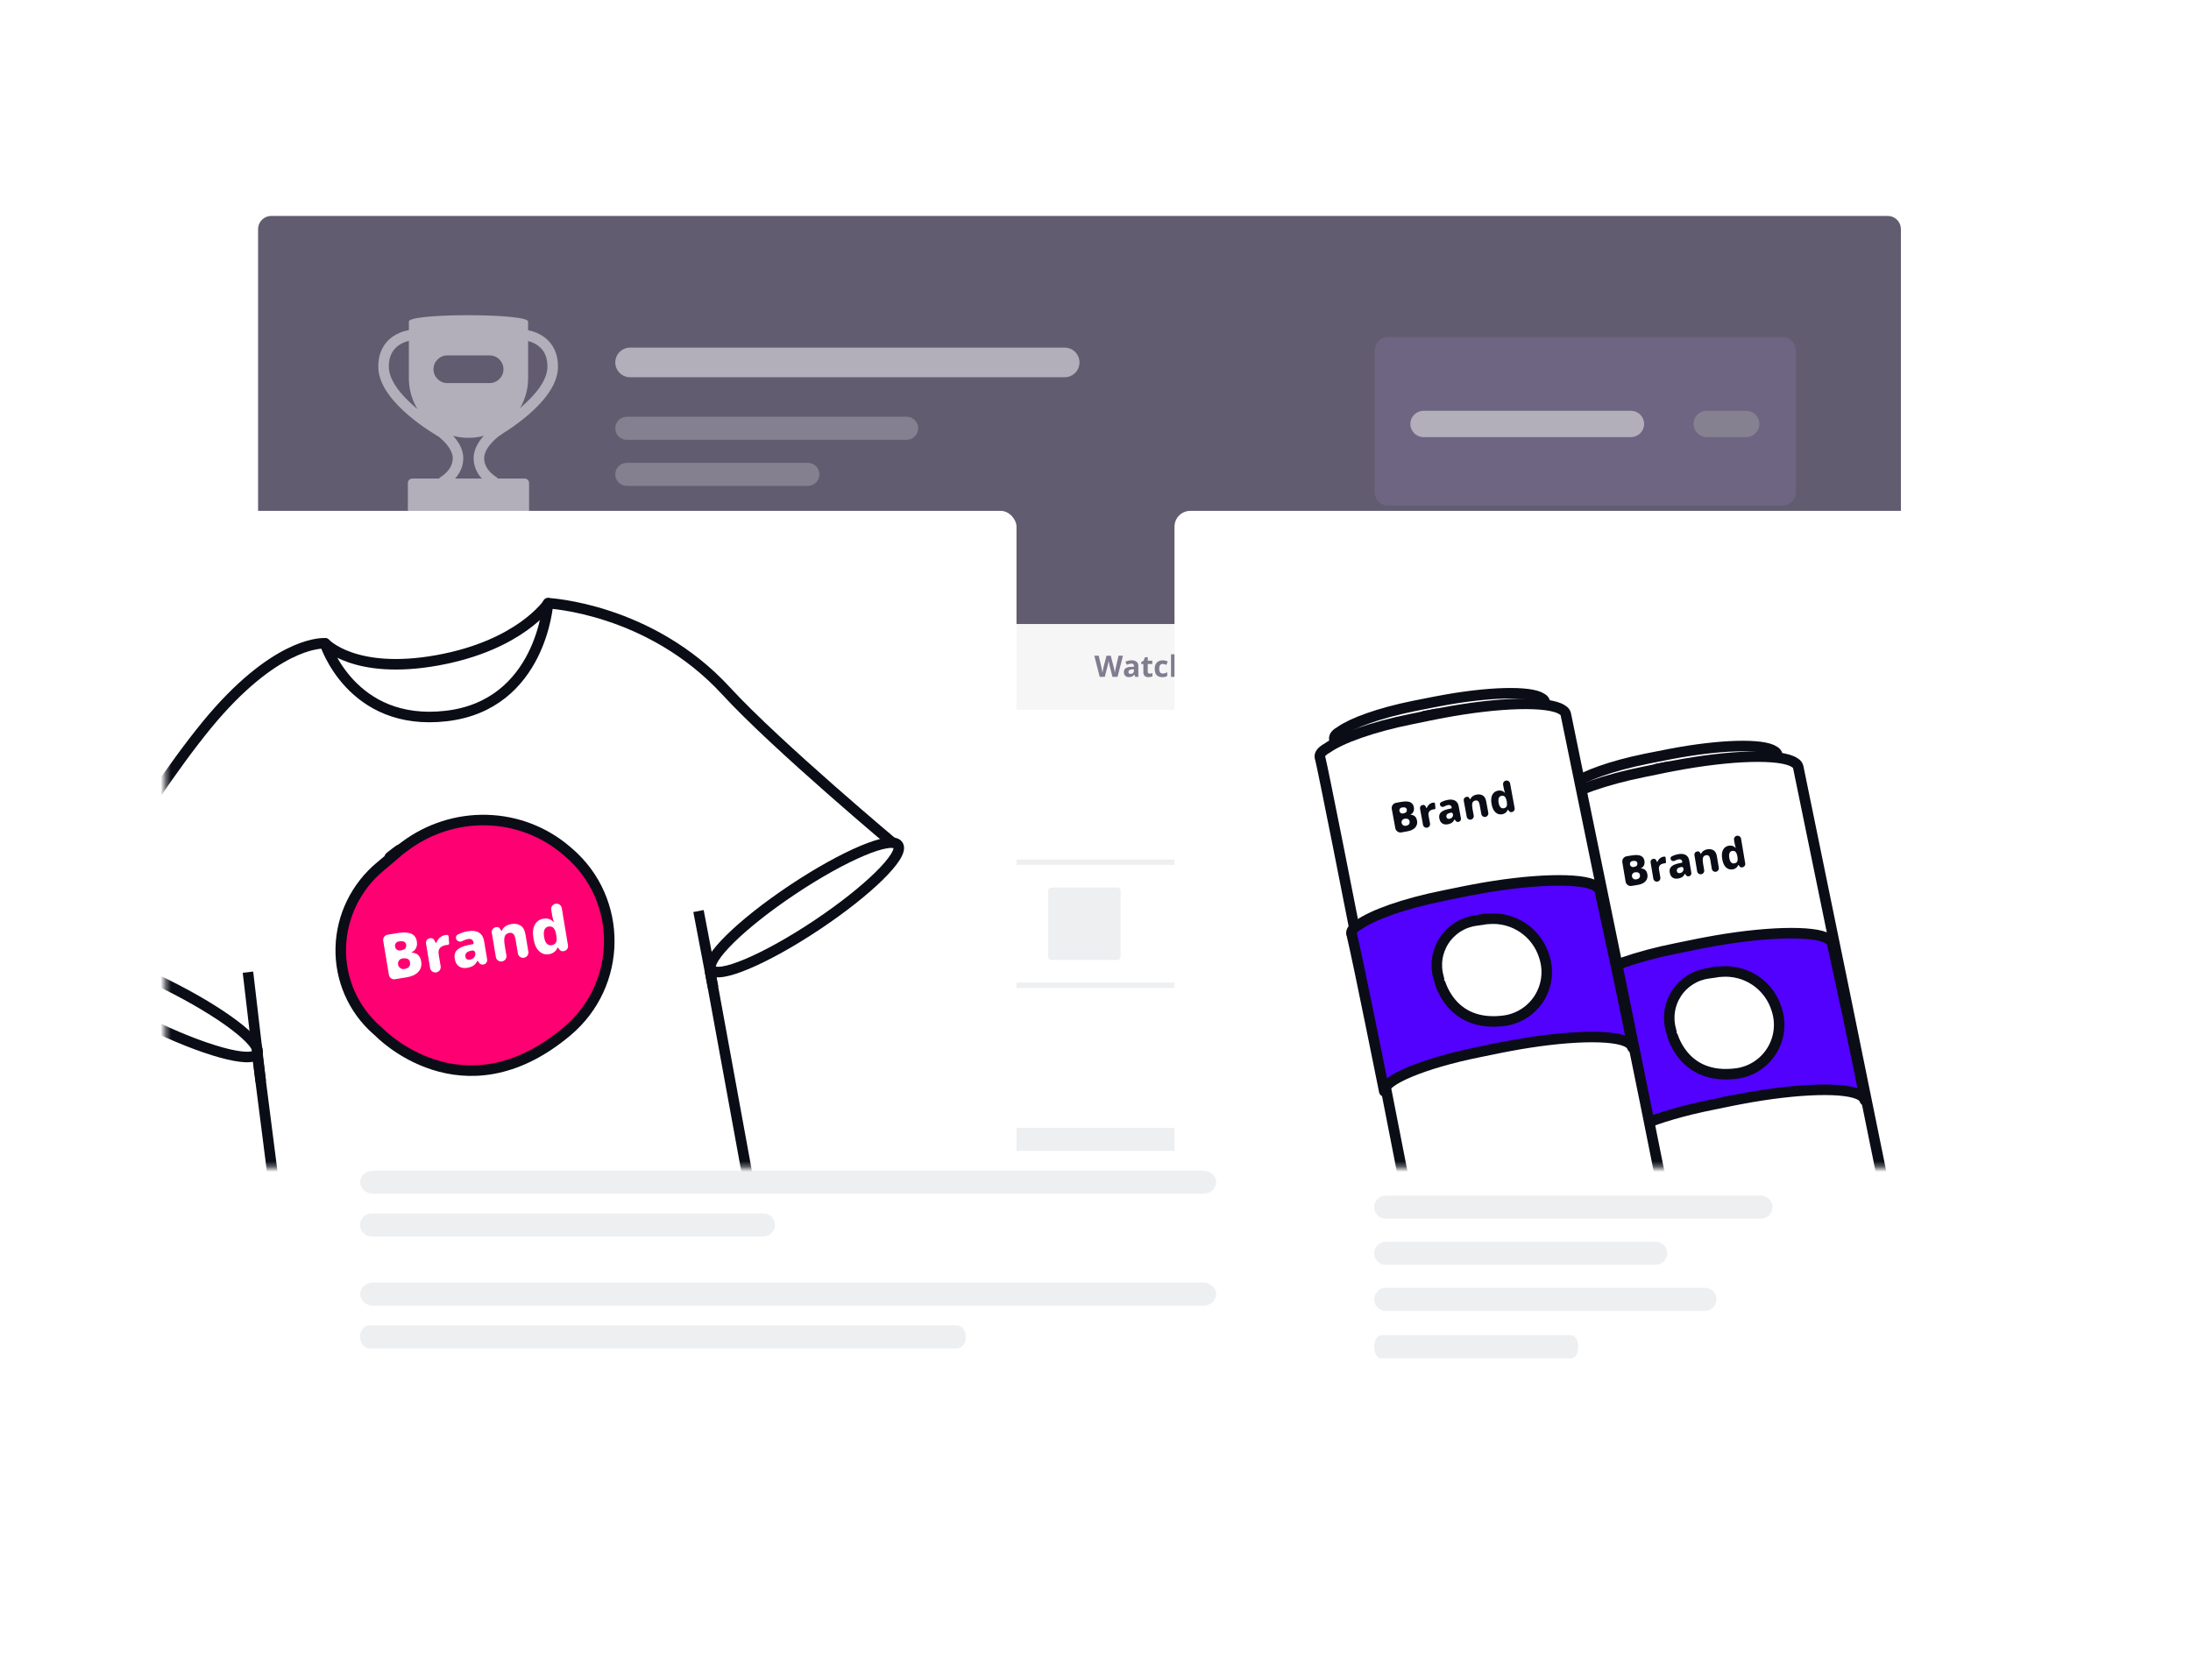<svg width="416" height="319" viewBox="0 0 416 319" fill="none" xmlns="http://www.w3.org/2000/svg">
<g opacity="0.7">
<g filter="url(#filter0_d_3_3450)">
<path d="M51.501 41H358.499C359.88 41 361 42.252 361 43.797V276.647C361 278.192 359.88 279.444 358.499 279.444H51.501C50.12 279.444 49 278.192 49 276.647V43.797C49 42.252 50.12 41 51.501 41Z" fill="white"/>
</g>
<path d="M263.364 182.283C263.008 182.283 262.732 182.417 262.536 182.686C262.341 182.952 262.244 183.324 262.244 183.803C262.244 184.798 262.617 185.295 263.364 185.295C263.677 185.295 264.057 185.217 264.502 185.06V185.854C264.136 186.007 263.727 186.083 263.275 186.083C262.626 186.083 262.13 185.887 261.786 185.493C261.442 185.099 261.27 184.533 261.27 183.796C261.27 183.333 261.354 182.927 261.523 182.579C261.693 182.229 261.935 181.961 262.25 181.776C262.567 181.589 262.938 181.495 263.364 181.495C263.797 181.495 264.233 181.6 264.671 181.81L264.365 182.579C264.198 182.499 264.03 182.431 263.862 182.371C263.692 182.312 263.527 182.283 263.364 182.283Z" fill="#303030"/>
<path d="M266.123 184.31C266.123 184.647 266.178 184.903 266.288 185.075C266.399 185.248 266.581 185.335 266.831 185.335C267.079 185.335 267.258 185.25 267.365 185.078C267.475 184.906 267.53 184.649 267.53 184.31C267.53 183.971 267.475 183.718 267.365 183.549C267.255 183.381 267.075 183.296 266.825 183.296C266.577 183.296 266.398 183.381 266.288 183.549C266.178 183.716 266.123 183.97 266.123 184.31ZM268.482 184.31C268.482 184.865 268.336 185.299 268.043 185.613C267.75 185.926 267.342 186.083 266.819 186.083C266.491 186.083 266.203 186.012 265.952 185.869C265.702 185.725 265.509 185.518 265.375 185.25C265.241 184.981 265.174 184.668 265.174 184.31C265.174 183.752 265.319 183.318 265.61 183.009C265.901 182.7 266.31 182.545 266.837 182.545C267.165 182.545 267.454 182.616 267.704 182.759C267.954 182.901 268.147 183.106 268.281 183.373C268.415 183.639 268.482 183.951 268.482 184.31Z" fill="#303030"/>
<path d="M272.402 186.022H271.47V184.029C271.47 183.783 271.427 183.598 271.339 183.476C271.252 183.352 271.112 183.29 270.922 183.29C270.661 183.29 270.473 183.378 270.356 183.553C270.241 183.725 270.183 184.013 270.183 184.416V186.022H269.252V182.609H269.963L270.088 183.046H270.14C270.244 182.881 270.386 182.757 270.567 182.674C270.75 182.588 270.958 182.545 271.19 182.545C271.587 182.545 271.888 182.653 272.094 182.869C272.299 183.082 272.402 183.392 272.402 183.796V186.022Z" fill="#303030"/>
<path d="M274.798 185.341C274.96 185.341 275.156 185.305 275.383 185.234V185.927C275.151 186.031 274.866 186.083 274.529 186.083C274.156 186.083 273.885 185.989 273.714 185.802C273.545 185.613 273.461 185.33 273.461 184.953V183.308H273.015V182.914L273.527 182.603L273.796 181.883H274.391V182.609H275.347V183.308H274.391V184.953C274.391 185.086 274.428 185.183 274.501 185.247C274.576 185.31 274.675 185.341 274.798 185.341Z" fill="#303030"/>
<path d="M278.243 186.022L278.063 185.558H278.039C277.883 185.755 277.721 185.892 277.554 185.97C277.389 186.045 277.173 186.083 276.907 186.083C276.579 186.083 276.32 185.989 276.131 185.802C275.944 185.615 275.85 185.348 275.85 185.002C275.85 184.64 275.977 184.373 276.229 184.203C276.484 184.03 276.866 183.934 277.377 183.916L277.969 183.898V183.748C277.969 183.402 277.792 183.229 277.437 183.229C277.165 183.229 276.844 183.311 276.476 183.476L276.168 182.847C276.56 182.642 276.996 182.539 277.474 182.539C277.932 182.539 278.283 182.639 278.527 182.838C278.771 183.038 278.893 183.341 278.893 183.748V186.022H278.243ZM277.969 184.441L277.609 184.453C277.338 184.461 277.137 184.51 277.004 184.6C276.872 184.689 276.806 184.825 276.806 185.008C276.806 185.271 276.956 185.402 277.257 185.402C277.473 185.402 277.645 185.34 277.773 185.216C277.904 185.092 277.969 184.927 277.969 184.722V184.441Z" fill="#303030"/>
<path d="M281.24 186.083C280.178 186.083 279.647 185.5 279.647 184.334C279.647 183.754 279.792 183.311 280.081 183.006C280.37 182.699 280.784 182.545 281.323 182.545C281.718 182.545 282.072 182.622 282.385 182.777L282.11 183.498C281.964 183.439 281.827 183.391 281.702 183.354C281.575 183.316 281.449 183.296 281.323 183.296C280.838 183.296 280.596 183.64 280.596 184.328C280.596 184.995 280.838 185.329 281.323 185.329C281.502 185.329 281.668 185.305 281.82 185.258C281.973 185.21 282.125 185.135 282.278 185.033V185.829C282.128 185.925 281.975 185.991 281.82 186.028C281.668 186.064 281.475 186.083 281.24 186.083Z" fill="#303030"/>
<path d="M284.51 185.341C284.672 185.341 284.868 185.305 285.095 185.234V185.927C284.863 186.031 284.578 186.083 284.241 186.083C283.868 186.083 283.597 185.989 283.426 185.802C283.257 185.613 283.172 185.33 283.172 184.953V183.308H282.727V182.914L283.24 182.603L283.508 181.883H284.103V182.609H285.059V183.308H284.103V184.953C284.103 185.086 284.14 185.183 284.213 185.247C284.289 185.31 284.387 185.341 284.51 185.341Z" fill="#303030"/>
<path d="M263.19 154.767H262.244V151.092H261.032V150.304H264.402V151.092H263.19V154.767Z" fill="#303030"/>
<path d="M264.976 150.473C264.976 150.169 265.144 150.018 265.482 150.018C265.82 150.018 265.989 150.169 265.989 150.473C265.989 150.617 265.946 150.73 265.861 150.811C265.777 150.891 265.651 150.93 265.482 150.93C265.144 150.93 264.976 150.778 264.976 150.473ZM265.946 154.767H265.015V151.355H265.946V154.767Z" fill="#303030"/>
<path d="M269.981 154.767H269.05V152.774C269.05 152.528 269.008 152.344 268.925 152.222C268.843 152.097 268.714 152.035 268.537 152.035C268.299 152.035 268.126 152.123 268.018 152.298C267.91 152.473 267.856 152.761 267.856 153.162V154.767H266.926V151.355H267.637L267.762 151.791H267.814C267.905 151.635 268.038 151.512 268.211 151.425C268.383 151.335 268.582 151.29 268.806 151.29C269.317 151.29 269.662 151.457 269.843 151.791H269.926C270.017 151.632 270.152 151.509 270.329 151.422C270.508 151.334 270.709 151.29 270.933 151.29C271.32 151.29 271.612 151.39 271.809 151.59C272.008 151.787 272.108 152.105 272.108 152.542V154.767H271.174V152.774C271.174 152.528 271.132 152.344 271.049 152.222C270.967 152.097 270.839 152.035 270.661 152.035C270.434 152.035 270.262 152.117 270.149 152.28C270.037 152.442 269.981 152.7 269.981 153.055V154.767Z" fill="#303030"/>
<path d="M274.48 151.953C274.282 151.953 274.128 152.016 274.016 152.142C273.904 152.266 273.84 152.444 273.824 152.673H275.13C275.126 152.444 275.066 152.266 274.95 152.142C274.834 152.016 274.678 151.953 274.48 151.953ZM274.611 154.828C274.062 154.828 273.632 154.676 273.323 154.373C273.014 154.07 272.859 153.641 272.859 153.086C272.859 152.514 273.002 152.072 273.287 151.76C273.574 151.447 273.969 151.29 274.474 151.29C274.956 151.29 275.331 151.428 275.6 151.703C275.869 151.977 276.003 152.357 276.003 152.841V153.293H273.802C273.812 153.557 273.891 153.764 274.037 153.913C274.184 154.061 274.389 154.135 274.654 154.135C274.859 154.135 275.054 154.114 275.237 154.071C275.42 154.028 275.611 153.96 275.811 153.867V154.587C275.648 154.668 275.474 154.728 275.289 154.767C275.104 154.808 274.878 154.828 274.611 154.828Z" fill="#303030"/>
<path d="M279.104 154.767H276.409V154.218L277.99 152.066H276.504V151.355H279.049V151.959L277.511 154.056H279.104V154.767Z" fill="#303030"/>
<path d="M280.523 153.055C280.523 153.392 280.578 153.648 280.689 153.821C280.8 153.994 280.981 154.08 281.232 154.08C281.48 154.08 281.658 153.995 281.766 153.824C281.876 153.651 281.931 153.394 281.931 153.055C281.931 152.717 281.876 152.464 281.766 152.295C281.656 152.126 281.476 152.042 281.225 152.042C280.977 152.042 280.798 152.126 280.689 152.295C280.578 152.462 280.523 152.715 280.523 153.055ZM282.883 153.055C282.883 153.61 282.736 154.044 282.443 154.358C282.15 154.671 281.742 154.828 281.219 154.828C280.892 154.828 280.603 154.757 280.352 154.615C280.102 154.47 279.91 154.263 279.776 153.995C279.641 153.726 279.574 153.413 279.574 153.055C279.574 152.497 279.72 152.064 280.011 151.755C280.302 151.445 280.71 151.29 281.237 151.29C281.566 151.29 281.854 151.362 282.104 151.504C282.355 151.647 282.547 151.851 282.681 152.118C282.816 152.384 282.883 152.697 282.883 153.055Z" fill="#303030"/>
<path d="M286.802 154.767H285.871V152.774C285.871 152.528 285.827 152.344 285.74 152.222C285.652 152.097 285.513 152.035 285.322 152.035C285.061 152.035 284.873 152.123 284.757 152.298C284.641 152.47 284.583 152.759 284.583 153.162V154.767H283.652V151.355H284.363L284.488 151.791H284.54C284.644 151.627 284.786 151.502 284.967 151.419C285.15 151.333 285.358 151.29 285.59 151.29C285.987 151.29 286.288 151.398 286.494 151.614C286.699 151.828 286.802 152.137 286.802 152.542V154.767Z" fill="#303030"/>
<path d="M289.174 151.953C288.976 151.953 288.822 152.016 288.71 152.142C288.598 152.266 288.534 152.444 288.517 152.673H289.824C289.819 152.444 289.759 152.266 289.644 152.142C289.527 152.016 289.37 151.953 289.174 151.953ZM289.305 154.828C288.755 154.828 288.326 154.676 288.017 154.373C287.707 154.07 287.553 153.641 287.553 153.086C287.553 152.514 287.695 152.072 287.98 151.76C288.267 151.447 288.663 151.29 289.167 151.29C289.649 151.29 290.025 151.428 290.294 151.703C290.562 151.977 290.696 152.357 290.696 152.841V153.293H288.496C288.506 153.557 288.584 153.764 288.731 153.913C288.877 154.061 289.083 154.135 289.347 154.135C289.553 154.135 289.747 154.114 289.931 154.071C290.114 154.028 290.305 153.96 290.504 153.867V154.587C290.341 154.668 290.167 154.728 289.982 154.767C289.797 154.808 289.571 154.828 289.305 154.828Z" fill="#303030"/>
<path d="M262.414 216.164H262.726C263.017 216.164 263.235 216.108 263.379 215.993C263.523 215.877 263.596 215.709 263.596 215.49C263.596 215.268 263.535 215.104 263.413 214.998C263.293 214.892 263.103 214.84 262.845 214.84H262.414V216.164ZM264.551 215.456C264.551 215.936 264.4 216.304 264.099 216.558C263.8 216.812 263.374 216.94 262.821 216.94H262.414V218.527H261.468V214.064H262.894C263.435 214.064 263.846 214.182 264.127 214.415C264.41 214.647 264.551 214.994 264.551 215.456Z" fill="#303030"/>
<path d="M267.225 215.05C267.351 215.05 267.456 215.059 267.539 215.077L267.469 215.951C267.394 215.93 267.302 215.92 267.195 215.92C266.897 215.92 266.665 215.996 266.498 216.149C266.334 216.301 266.251 216.515 266.251 216.79V218.527H265.321V215.114H266.025L266.163 215.688H266.208C266.314 215.497 266.457 215.343 266.636 215.227C266.817 215.109 267.013 215.05 267.225 215.05Z" fill="#303030"/>
<path d="M268.119 214.232C268.119 213.929 268.288 213.777 268.626 213.777C268.964 213.777 269.132 213.929 269.132 214.232C269.132 214.377 269.09 214.49 269.004 214.571C268.921 214.65 268.795 214.69 268.626 214.69C268.288 214.69 268.119 214.537 268.119 214.232ZM269.09 218.527H268.159V215.114H269.09V218.527Z" fill="#303030"/>
<path d="M272.444 218.527H269.75V217.977L271.33 215.826H269.844V215.114H272.389V215.719L270.851 217.815H272.444V218.527Z" fill="#303030"/>
<path d="M274.535 215.712C274.337 215.712 274.183 215.776 274.071 215.902C273.959 216.026 273.895 216.203 273.879 216.433H275.185C275.181 216.203 275.121 216.026 275.005 215.902C274.889 215.776 274.732 215.712 274.535 215.712ZM274.666 218.588C274.117 218.588 273.687 218.436 273.378 218.133C273.068 217.83 272.914 217.4 272.914 216.845C272.914 216.273 273.057 215.831 273.342 215.52C273.629 215.207 274.024 215.05 274.529 215.05C275.011 215.05 275.386 215.187 275.655 215.462C275.923 215.737 276.058 216.116 276.058 216.601V217.053H273.857C273.867 217.317 273.945 217.523 274.092 217.672C274.239 217.82 274.444 217.895 274.709 217.895C274.914 217.895 275.109 217.873 275.292 217.831C275.475 217.788 275.666 217.72 275.866 217.626V218.347C275.703 218.428 275.529 218.488 275.344 218.527C275.158 218.567 274.932 218.588 274.666 218.588Z" fill="#303030"/>
<path d="M72.199 153.528C72.199 153.931 72.053 154.248 71.762 154.48C71.473 154.712 71.07 154.828 70.554 154.828C70.078 154.828 69.656 154.738 69.29 154.559V153.681C69.591 153.815 69.846 153.909 70.053 153.964C70.263 154.019 70.454 154.047 70.627 154.047C70.835 154.047 70.993 154.007 71.103 153.928C71.215 153.848 71.271 153.73 71.271 153.574C71.271 153.486 71.246 153.409 71.198 153.342C71.149 153.272 71.077 153.206 70.981 153.143C70.887 153.08 70.695 152.979 70.404 152.841C70.131 152.713 69.927 152.59 69.791 152.472C69.654 152.354 69.545 152.217 69.464 152.06C69.383 151.903 69.342 151.72 69.342 151.51C69.342 151.116 69.475 150.805 69.742 150.58C70.01 150.353 70.381 150.241 70.853 150.241C71.085 150.241 71.305 150.268 71.515 150.323C71.727 150.378 71.948 150.455 72.177 150.555L71.872 151.29C71.634 151.193 71.437 151.125 71.28 151.086C71.125 151.047 70.973 151.028 70.822 151.028C70.643 151.028 70.506 151.07 70.41 151.153C70.315 151.236 70.267 151.345 70.267 151.48C70.267 151.563 70.286 151.637 70.325 151.7C70.363 151.76 70.424 151.82 70.508 151.88C70.593 151.937 70.794 152.04 71.109 152.191C71.526 152.39 71.812 152.591 71.967 152.792C72.121 152.992 72.199 153.237 72.199 153.528Z" fill="#303030"/>
<path d="M74.808 154.828C74.407 154.828 74.093 154.683 73.865 154.391H73.816C73.849 154.676 73.865 154.841 73.865 154.886V156.269H72.934V151.355H73.691L73.823 151.797H73.865C74.083 151.46 74.406 151.29 74.833 151.29C75.236 151.29 75.551 151.447 75.779 151.758C76.007 152.069 76.121 152.501 76.121 153.055C76.121 153.419 76.067 153.736 75.959 154.004C75.853 154.273 75.702 154.477 75.504 154.618C75.307 154.758 75.075 154.828 74.808 154.828ZM74.534 152.035C74.304 152.035 74.136 152.107 74.03 152.249C73.924 152.389 73.869 152.622 73.865 152.948V153.049C73.865 153.415 73.919 153.678 74.027 153.836C74.137 153.995 74.31 154.074 74.546 154.074C74.963 154.074 75.172 153.73 75.172 153.042C75.172 152.707 75.12 152.455 75.016 152.289C74.914 152.12 74.753 152.035 74.534 152.035Z" fill="#303030"/>
<path d="M77.632 153.055C77.632 153.392 77.686 153.648 77.796 153.821C77.908 153.994 78.089 154.08 78.34 154.08C78.588 154.08 78.766 153.995 78.874 153.824C78.984 153.651 79.039 153.394 79.039 153.055C79.039 152.717 78.984 152.464 78.874 152.295C78.764 152.126 78.584 152.042 78.334 152.042C78.085 152.042 77.906 152.126 77.796 152.295C77.686 152.462 77.632 152.715 77.632 153.055ZM79.991 153.055C79.991 153.61 79.844 154.044 79.551 154.358C79.258 154.671 78.85 154.828 78.328 154.828C78 154.828 77.711 154.757 77.461 154.615C77.21 154.47 77.018 154.263 76.884 153.995C76.749 153.726 76.682 153.413 76.682 153.055C76.682 152.497 76.828 152.064 77.119 151.755C77.41 151.445 77.819 151.29 78.346 151.29C78.673 151.29 78.962 151.362 79.213 151.504C79.463 151.647 79.655 151.851 79.79 152.118C79.924 152.384 79.991 152.697 79.991 153.055Z" fill="#303030"/>
<path d="M83.91 154.767H82.979V152.774C82.979 152.528 82.936 152.344 82.848 152.222C82.76 152.097 82.621 152.035 82.43 152.035C82.169 152.035 81.981 152.123 81.865 152.298C81.749 152.47 81.691 152.759 81.691 153.162V154.767H80.76V151.355H81.471L81.597 151.791H81.648C81.752 151.627 81.895 151.502 82.076 151.419C82.259 151.333 82.466 151.29 82.698 151.29C83.095 151.29 83.396 151.398 83.602 151.614C83.807 151.828 83.91 152.137 83.91 152.542V154.767Z" fill="#303030"/>
<path d="M87.249 153.754C87.249 154.104 87.127 154.37 86.883 154.553C86.641 154.736 86.278 154.828 85.793 154.828C85.545 154.828 85.333 154.811 85.158 154.776C84.983 154.744 84.82 154.695 84.667 154.63V153.861C84.84 153.942 85.034 154.01 85.25 154.065C85.468 154.12 85.659 154.148 85.824 154.148C86.162 154.148 86.331 154.05 86.331 153.854C86.331 153.781 86.308 153.722 86.263 153.678C86.219 153.631 86.141 153.579 86.031 153.522C85.921 153.462 85.775 153.394 85.592 153.317C85.329 153.207 85.136 153.106 85.012 153.012C84.89 152.919 84.8 152.812 84.743 152.692C84.688 152.569 84.661 152.42 84.661 152.243C84.661 151.94 84.778 151.706 85.012 151.541C85.248 151.374 85.582 151.29 86.013 151.29C86.424 151.29 86.824 151.38 87.213 151.559L86.932 152.23C86.761 152.157 86.601 152.097 86.453 152.05C86.304 152.004 86.152 151.98 85.998 151.98C85.723 151.98 85.586 152.055 85.586 152.203C85.586 152.287 85.629 152.359 85.717 152.42C85.806 152.481 86.001 152.572 86.3 152.692C86.567 152.799 86.762 152.9 86.886 152.994C87.01 153.087 87.102 153.195 87.161 153.317C87.22 153.439 87.249 153.585 87.249 153.754Z" fill="#303030"/>
<path d="M88.717 153.055C88.717 153.392 88.772 153.648 88.882 153.821C88.994 153.994 89.175 154.08 89.425 154.08C89.673 154.08 89.852 153.995 89.959 153.824C90.069 153.651 90.124 153.394 90.124 153.055C90.124 152.717 90.069 152.464 89.959 152.295C89.849 152.126 89.669 152.042 89.419 152.042C89.171 152.042 88.992 152.126 88.882 152.295C88.772 152.462 88.717 152.715 88.717 153.055ZM91.076 153.055C91.076 153.61 90.93 154.044 90.637 154.358C90.344 154.671 89.936 154.828 89.413 154.828C89.085 154.828 88.796 154.757 88.546 154.615C88.296 154.47 88.104 154.263 87.969 153.995C87.835 153.726 87.768 153.413 87.768 153.055C87.768 152.497 87.913 152.064 88.204 151.755C88.495 151.445 88.904 151.29 89.431 151.29C89.759 151.29 90.048 151.362 90.298 151.504C90.548 151.647 90.741 151.851 90.875 152.118C91.009 152.384 91.076 152.697 91.076 153.055Z" fill="#303030"/>
<path d="M93.75 151.29C93.876 151.29 93.981 151.3 94.065 151.318L93.995 152.191C93.919 152.17 93.828 152.16 93.72 152.16C93.423 152.16 93.191 152.237 93.024 152.389C92.859 152.542 92.777 152.756 92.777 153.031V154.767H91.846V151.355H92.551L92.688 151.929H92.734C92.84 151.737 92.982 151.583 93.161 151.468C93.342 151.35 93.539 151.29 93.75 151.29Z" fill="#303030"/>
<path d="M97.065 153.754C97.065 154.104 96.943 154.37 96.699 154.553C96.457 154.736 96.093 154.828 95.609 154.828C95.361 154.828 95.149 154.811 94.974 154.776C94.799 154.744 94.635 154.695 94.483 154.63V153.861C94.656 153.942 94.85 154.01 95.066 154.065C95.284 154.12 95.475 154.148 95.64 154.148C95.978 154.148 96.146 154.05 96.146 153.854C96.146 153.781 96.124 153.722 96.079 153.678C96.034 153.631 95.957 153.579 95.847 153.522C95.737 153.462 95.591 153.394 95.408 153.317C95.145 153.207 94.952 153.106 94.828 153.012C94.706 152.919 94.616 152.812 94.559 152.692C94.504 152.569 94.477 152.42 94.477 152.243C94.477 151.94 94.594 151.706 94.828 151.541C95.064 151.374 95.397 151.29 95.829 151.29C96.24 151.29 96.64 151.38 97.028 151.559L96.748 152.23C96.577 152.157 96.417 152.097 96.269 152.05C96.12 152.004 95.968 151.98 95.814 151.98C95.539 151.98 95.402 152.055 95.402 152.203C95.402 152.287 95.445 152.359 95.533 152.42C95.622 152.481 95.817 152.572 96.116 152.692C96.382 152.799 96.578 152.9 96.702 152.994C96.826 153.087 96.918 153.195 96.977 153.317C97.036 153.439 97.065 153.585 97.065 153.754Z" fill="#303030"/>
<path d="M73.267 202.501C73.267 203.235 73.058 203.798 72.638 204.188C72.221 204.58 71.618 204.775 70.828 204.775H69.565V200.312H70.966C71.694 200.312 72.26 200.505 72.663 200.889C73.066 201.274 73.267 201.811 73.267 202.501ZM72.284 202.525C72.284 201.567 71.861 201.088 71.014 201.088H70.511V203.993H70.917C71.829 203.993 72.284 203.504 72.284 202.525Z" fill="#303030"/>
<path d="M75.532 201.96C75.335 201.96 75.18 202.023 75.068 202.15C74.956 202.274 74.892 202.451 74.876 202.68H76.182C76.178 202.451 76.118 202.274 76.002 202.15C75.886 202.023 75.729 201.96 75.532 201.96ZM75.663 204.836C75.114 204.836 74.684 204.684 74.375 204.381C74.066 204.078 73.911 203.648 73.911 203.093C73.911 202.521 74.053 202.079 74.338 201.768C74.625 201.455 75.021 201.298 75.526 201.298C76.008 201.298 76.383 201.435 76.652 201.71C76.921 201.985 77.055 202.364 77.055 202.849V203.301H74.854C74.864 203.565 74.943 203.771 75.089 203.92C75.236 204.068 75.441 204.143 75.706 204.143C75.911 204.143 76.106 204.121 76.289 204.079C76.472 204.036 76.663 203.968 76.863 203.874V204.594C76.7 204.676 76.526 204.736 76.341 204.775C76.156 204.815 75.93 204.836 75.663 204.836Z" fill="#303030"/>
<path d="M80.192 203.761C80.192 204.111 80.07 204.378 79.826 204.561C79.584 204.744 79.221 204.836 78.737 204.836C78.488 204.836 78.277 204.818 78.102 204.784C77.927 204.751 77.763 204.702 77.61 204.637V203.868C77.783 203.949 77.978 204.018 78.193 204.073C78.411 204.128 78.602 204.155 78.767 204.155C79.105 204.155 79.274 204.058 79.274 203.862C79.274 203.789 79.251 203.729 79.207 203.685C79.162 203.638 79.085 203.586 78.975 203.529C78.865 203.47 78.718 203.402 78.535 203.325C78.273 203.215 78.079 203.113 77.955 203.019C77.833 202.926 77.744 202.819 77.687 202.699C77.632 202.577 77.604 202.427 77.604 202.25C77.604 201.947 77.721 201.713 77.955 201.548C78.191 201.381 78.525 201.298 78.956 201.298C79.367 201.298 79.767 201.388 80.156 201.567L79.875 202.238C79.704 202.165 79.544 202.105 79.396 202.058C79.247 202.011 79.096 201.988 78.941 201.988C78.666 201.988 78.529 202.062 78.529 202.21C78.529 202.294 78.573 202.366 78.66 202.427C78.75 202.489 78.944 202.579 79.243 202.699C79.51 202.807 79.705 202.907 79.829 203.001C79.953 203.095 80.045 203.202 80.104 203.325C80.163 203.447 80.192 203.592 80.192 203.761Z" fill="#303030"/>
<path d="M82.304 204.836C81.242 204.836 80.711 204.253 80.711 203.087C80.711 202.507 80.856 202.064 81.145 201.759C81.433 201.452 81.848 201.298 82.387 201.298C82.782 201.298 83.136 201.375 83.449 201.53L83.174 202.25C83.028 202.192 82.891 202.143 82.765 202.107C82.639 202.068 82.513 202.049 82.387 202.049C81.903 202.049 81.66 202.393 81.66 203.081C81.66 203.748 81.903 204.082 82.387 204.082C82.566 204.082 82.732 204.058 82.884 204.011C83.037 203.963 83.19 203.887 83.342 203.786V204.582C83.192 204.678 83.039 204.744 82.884 204.781C82.732 204.817 82.538 204.836 82.304 204.836Z" fill="#303030"/>
<path d="M86.041 201.298C86.167 201.298 86.272 201.307 86.355 201.325L86.285 202.198C86.209 202.178 86.118 202.168 86.01 202.168C85.713 202.168 85.481 202.244 85.314 202.397C85.149 202.549 85.067 202.763 85.067 203.038V204.775H84.136V201.362H84.841L84.978 201.936H85.024C85.13 201.745 85.272 201.591 85.451 201.475C85.633 201.357 85.829 201.298 86.041 201.298Z" fill="#303030"/>
<path d="M86.935 200.48C86.935 200.177 87.103 200.025 87.441 200.025C87.779 200.025 87.948 200.177 87.948 200.48C87.948 200.625 87.905 200.738 87.82 200.819C87.736 200.898 87.61 200.938 87.441 200.938C87.103 200.938 86.935 200.785 86.935 200.48ZM87.905 204.775H86.974V201.362H87.905V204.775Z" fill="#303030"/>
<path d="M90.759 204.836C90.359 204.836 90.044 204.69 89.816 204.399H89.767C89.8 204.684 89.816 204.849 89.816 204.893V206.276H88.885V201.362H89.642L89.773 201.805H89.816C90.034 201.467 90.356 201.298 90.784 201.298C91.187 201.298 91.502 201.454 91.73 201.765C91.958 202.077 92.072 202.509 92.072 203.062C92.072 203.426 92.018 203.743 91.91 204.011C91.804 204.28 91.653 204.484 91.455 204.625C91.258 204.765 91.026 204.836 90.759 204.836ZM90.485 202.043C90.255 202.043 90.087 202.114 89.981 202.257C89.875 202.397 89.82 202.63 89.816 202.955V203.056C89.816 203.422 89.87 203.685 89.978 203.844C90.088 204.003 90.261 204.082 90.497 204.082C90.914 204.082 91.123 203.737 91.123 203.05C91.123 202.714 91.071 202.463 90.967 202.296C90.865 202.127 90.704 202.043 90.485 202.043Z" fill="#303030"/>
<path d="M94.279 204.094C94.441 204.094 94.637 204.058 94.865 203.987V204.68C94.633 204.784 94.348 204.836 94.01 204.836C93.638 204.836 93.366 204.742 93.195 204.554C93.026 204.366 92.942 204.083 92.942 203.706V202.061H92.496V201.667L93.009 201.356L93.278 200.636H93.873V201.362H94.828V202.061H93.873V203.706C93.873 203.839 93.909 203.936 93.983 203.999C94.058 204.063 94.156 204.094 94.279 204.094Z" fill="#303030"/>
<path d="M95.518 200.48C95.518 200.177 95.686 200.025 96.024 200.025C96.362 200.025 96.531 200.177 96.531 200.48C96.531 200.625 96.488 200.738 96.403 200.819C96.319 200.898 96.193 200.938 96.024 200.938C95.686 200.938 95.518 200.785 95.518 200.48ZM96.488 204.775H95.557V201.362H96.488V204.775Z" fill="#303030"/>
<path d="M98.21 203.062C98.21 203.4 98.265 203.656 98.374 203.828C98.486 204.001 98.668 204.088 98.918 204.088C99.166 204.088 99.344 204.003 99.452 203.831C99.562 203.659 99.617 203.402 99.617 203.062C99.617 202.724 99.562 202.471 99.452 202.302C99.342 202.133 99.162 202.049 98.912 202.049C98.663 202.049 98.484 202.133 98.374 202.302C98.265 202.469 98.21 202.722 98.21 203.062ZM100.569 203.062C100.569 203.617 100.423 204.052 100.13 204.366C99.837 204.679 99.429 204.836 98.906 204.836C98.578 204.836 98.289 204.765 98.039 204.622C97.788 204.478 97.596 204.271 97.462 204.003C97.328 203.734 97.26 203.421 97.26 203.062C97.26 202.505 97.406 202.071 97.697 201.762C97.988 201.453 98.397 201.298 98.924 201.298C99.251 201.298 99.54 201.369 99.791 201.512C100.041 201.654 100.233 201.858 100.368 202.125C100.502 202.392 100.569 202.704 100.569 203.062Z" fill="#303030"/>
<path d="M104.488 204.775H103.557V202.782C103.557 202.535 103.513 202.351 103.426 202.229C103.338 202.105 103.199 202.043 103.008 202.043C102.747 202.043 102.559 202.13 102.443 202.305C102.327 202.478 102.269 202.766 102.269 203.169V204.775H101.338V201.362H102.049L102.174 201.798H102.226C102.33 201.634 102.473 201.51 102.654 201.427C102.837 201.341 103.044 201.298 103.276 201.298C103.673 201.298 103.974 201.406 104.179 201.622C104.385 201.835 104.488 202.145 104.488 202.549V204.775Z" fill="#303030"/>
<path d="M51.501 41H358.422C359.085 41 359.721 41.263 360.19 41.732C360.659 42.201 360.922 42.837 360.922 43.5V118.512H49.001V43.5C49.001 42.837 49.264 42.201 49.733 41.732C50.202 41.263 50.838 41 51.501 41Z" fill="#201733"/>
<path d="M360.922 118.512H49.001V134.764H360.922V118.512Z" fill="#F2F2F2"/>
<path d="M242.261 126.28H242.535C242.805 126.28 243.003 126.235 243.132 126.145C243.26 126.055 243.324 125.915 243.324 125.722C243.324 125.531 243.258 125.396 243.126 125.316C242.996 125.235 242.793 125.195 242.519 125.195H242.261V126.28ZM242.261 126.972V128.513H241.409V124.497H242.58C243.125 124.497 243.529 124.597 243.791 124.796C244.053 124.995 244.184 125.296 244.184 125.7C244.184 125.937 244.119 126.147 243.989 126.332C243.859 126.515 243.675 126.659 243.437 126.764L244.617 128.513H243.673L242.714 126.972H242.261Z" fill="#303030"/>
<path d="M247.233 128.513L247.12 128.12H247.076C246.986 128.263 246.859 128.374 246.695 128.452C246.529 128.529 246.342 128.568 246.131 128.568C245.771 128.568 245.499 128.472 245.316 128.279C245.132 128.085 245.041 127.807 245.041 127.445V125.442H245.878V127.236C245.878 127.457 245.918 127.624 245.996 127.735C246.075 127.845 246.201 127.9 246.373 127.9C246.608 127.9 246.777 127.823 246.881 127.667C246.985 127.51 247.038 127.25 247.038 126.886V125.442H247.875V128.513H247.233Z" fill="#303030"/>
<path d="M249.593 128.513H248.755V124.239H249.593V128.513Z" fill="#303030"/>
<path d="M251.746 125.98C251.568 125.98 251.429 126.037 251.328 126.151C251.228 126.262 251.17 126.422 251.155 126.628H252.331C252.327 126.422 252.274 126.262 252.169 126.151C252.065 126.037 251.923 125.98 251.746 125.98ZM251.864 128.568C251.37 128.568 250.983 128.432 250.705 128.159C250.426 127.886 250.288 127.499 250.288 127C250.288 126.485 250.416 126.088 250.672 125.807C250.93 125.525 251.287 125.385 251.74 125.385C252.175 125.385 252.512 125.508 252.754 125.755C252.996 126.002 253.117 126.344 253.117 126.78V127.186H251.136C251.145 127.424 251.216 127.61 251.348 127.744C251.48 127.877 251.665 127.944 251.903 127.944C252.088 127.944 252.262 127.926 252.427 127.887C252.592 127.849 252.764 127.787 252.944 127.703V128.351C252.797 128.424 252.64 128.478 252.474 128.513C252.307 128.55 252.104 128.568 251.864 128.568Z" fill="#303030"/>
<path d="M255.941 127.601C255.941 127.916 255.831 128.156 255.611 128.321C255.393 128.486 255.067 128.568 254.63 128.568C254.407 128.568 254.216 128.552 254.059 128.521C253.901 128.492 253.754 128.448 253.617 128.389V127.697C253.773 127.771 253.948 127.832 254.141 127.881C254.338 127.931 254.51 127.956 254.658 127.956C254.962 127.956 255.114 127.867 255.114 127.692C255.114 127.626 255.094 127.573 255.053 127.532C255.013 127.49 254.943 127.444 254.845 127.392C254.746 127.339 254.614 127.278 254.449 127.209C254.213 127.109 254.039 127.018 253.927 126.934C253.818 126.849 253.737 126.753 253.686 126.645C253.636 126.535 253.611 126.401 253.611 126.242C253.611 125.968 253.717 125.758 253.927 125.61C254.14 125.46 254.44 125.385 254.828 125.385C255.198 125.385 255.558 125.465 255.908 125.626L255.655 126.23C255.502 126.165 255.358 126.11 255.224 126.068C255.09 126.026 254.954 126.005 254.815 126.005C254.567 126.005 254.444 126.072 254.444 126.206C254.444 126.281 254.483 126.346 254.562 126.401C254.643 126.455 254.817 126.537 255.087 126.645C255.327 126.742 255.502 126.833 255.614 126.917C255.725 127.002 255.808 127.099 255.861 127.209C255.914 127.318 255.941 127.449 255.941 127.601Z" fill="#303030"/>
<path d="M119.636 66.004H202.149C202.894 66.004 203.61 66.3 204.138 66.828C204.665 67.355 204.961 68.07 204.961 68.817C204.961 69.563 204.665 70.278 204.138 70.806C203.61 71.333 202.894 71.629 202.149 71.629H119.636C118.89 71.629 118.175 71.333 117.647 70.806C117.12 70.278 116.823 69.563 116.823 68.817C116.823 68.07 117.12 67.355 117.647 66.828C118.175 66.3 118.89 66.004 119.636 66.004Z" fill="#928D9E"/>
<path opacity="0.23" d="M172.144 79.131H119.011C117.803 79.131 116.823 80.11 116.823 81.318C116.823 82.527 117.803 83.506 119.011 83.506H172.144C173.352 83.506 174.332 82.527 174.332 81.318C174.332 80.11 173.352 79.131 172.144 79.131Z" fill="#F1F4FB"/>
<path opacity="0.23" d="M153.391 87.882H119.011C117.803 87.882 116.823 88.862 116.823 90.07C116.823 91.278 117.803 92.258 119.011 92.258H153.391C154.6 92.258 155.579 91.278 155.579 90.07C155.579 88.862 154.6 87.882 153.391 87.882Z" fill="#F1F4FB"/>
<path d="M338.5 64H263.5C262.119 64 261 65.194 261 66.667V93.333C261 94.806 262.119 96 263.5 96H338.5C339.881 96 341 94.806 341 93.333V66.667C341 65.194 339.881 64 338.5 64Z" fill="#30234D"/>
<path opacity="0.8" d="M71.012 128.513H69.185V128.03L69.674 127.805V125.206L69.185 124.981V124.497H71.012V124.98L70.523 125.205V127.804L71.012 128.029V128.513ZM74.467 128.513H73.629V126.719C73.642 126.544 73.601 126.37 73.511 126.219C73.468 126.162 73.41 126.117 73.345 126.088C73.279 126.059 73.208 126.047 73.136 126.053C73.038 126.045 72.94 126.062 72.851 126.103C72.762 126.144 72.685 126.208 72.628 126.288C72.505 126.528 72.451 126.798 72.472 127.067V128.513H71.633V125.442H72.272L72.385 125.835H72.432C72.524 125.687 72.658 125.57 72.817 125.498C72.994 125.42 73.186 125.381 73.379 125.385C73.528 125.374 73.676 125.395 73.816 125.445C73.956 125.495 74.084 125.573 74.192 125.675C74.391 125.907 74.49 126.208 74.468 126.513L74.467 128.513ZM77.03 126.071H76.305V128.513H75.467V126.071H75.005V125.667L75.466 125.442V125.217C75.453 125.078 75.47 124.939 75.514 124.806C75.558 124.674 75.629 124.553 75.723 124.45C75.958 124.268 76.254 124.182 76.55 124.208C76.813 124.204 77.075 124.247 77.322 124.338L77.108 124.953C76.957 124.903 76.799 124.876 76.641 124.873C76.592 124.869 76.543 124.876 76.499 124.894C76.454 124.913 76.414 124.942 76.382 124.979C76.327 125.058 76.299 125.153 76.303 125.25V125.442H77.028L77.03 126.071ZM78.178 126.972C78.163 127.21 78.216 127.449 78.328 127.659C78.382 127.738 78.455 127.801 78.54 127.842C78.626 127.883 78.721 127.901 78.816 127.893C78.91 127.901 79.004 127.884 79.088 127.843C79.173 127.802 79.246 127.739 79.298 127.661C79.408 127.449 79.458 127.211 79.443 126.972C79.459 126.735 79.407 126.498 79.295 126.288C79.236 126.217 79.161 126.16 79.078 126.121C78.994 126.082 78.903 126.062 78.81 126.062C78.717 126.062 78.626 126.082 78.542 126.121C78.459 126.16 78.384 126.217 78.325 126.288C78.212 126.498 78.16 126.735 78.176 126.972L78.178 126.972ZM80.304 126.972C80.329 127.399 80.187 127.82 79.908 128.144C79.765 128.289 79.593 128.401 79.403 128.474C79.213 128.547 79.01 128.579 78.806 128.568C78.534 128.573 78.265 128.506 78.026 128.374C77.801 128.245 77.62 128.051 77.507 127.817C77.381 127.554 77.319 127.264 77.326 126.971C77.299 126.545 77.44 126.125 77.718 125.801C77.862 125.658 78.034 125.547 78.224 125.476C78.413 125.404 78.615 125.373 78.818 125.385C79.091 125.378 79.36 125.444 79.599 125.575C79.824 125.703 80.005 125.895 80.119 126.127C80.245 126.391 80.306 126.68 80.299 126.972L80.304 126.972ZM82.71 125.384C82.805 125.382 82.9 125.391 82.993 125.409L82.931 126.195C82.849 126.175 82.765 126.165 82.681 126.167C82.454 126.153 82.23 126.227 82.056 126.373C81.979 126.448 81.92 126.538 81.881 126.638C81.843 126.737 81.826 126.844 81.832 126.95V128.513H80.994V125.442H81.629L81.754 125.958H81.795C81.887 125.79 82.019 125.646 82.181 125.542C82.337 125.439 82.519 125.385 82.706 125.385L82.71 125.384ZM86.296 128.513H85.459V126.719C85.471 126.545 85.432 126.372 85.347 126.219C85.309 126.163 85.256 126.119 85.195 126.09C85.133 126.06 85.065 126.048 84.997 126.053C84.906 126.046 84.814 126.065 84.731 126.106C84.649 126.148 84.579 126.211 84.531 126.289C84.414 126.532 84.362 126.8 84.381 127.068V128.513H83.543V125.442H84.184L84.296 125.835H84.343C84.427 125.692 84.551 125.576 84.7 125.503C84.866 125.421 85.05 125.38 85.236 125.384C85.418 125.363 85.603 125.393 85.768 125.473C85.934 125.553 86.073 125.678 86.169 125.835H86.244C86.329 125.69 86.456 125.573 86.608 125.502C86.777 125.421 86.963 125.381 87.15 125.384C87.293 125.373 87.436 125.392 87.572 125.438C87.708 125.484 87.833 125.556 87.94 125.651C88.04 125.77 88.115 125.907 88.161 126.055C88.208 126.203 88.225 126.358 88.211 126.513V128.513H87.37V126.719C87.382 126.545 87.344 126.372 87.259 126.219C87.22 126.163 87.167 126.119 87.106 126.09C87.045 126.06 86.977 126.048 86.909 126.053C86.82 126.047 86.731 126.065 86.65 126.103C86.57 126.142 86.5 126.2 86.449 126.273C86.331 126.485 86.278 126.728 86.296 126.97V128.513ZM91.022 128.513L90.86 128.096H90.838C90.723 128.251 90.573 128.377 90.4 128.465C90.215 128.541 90.016 128.576 89.816 128.568C89.689 128.576 89.562 128.557 89.443 128.514C89.323 128.471 89.213 128.404 89.12 128.318C89.031 128.222 88.963 128.108 88.919 127.984C88.876 127.861 88.858 127.729 88.866 127.599C88.856 127.459 88.882 127.319 88.942 127.193C89.002 127.067 89.094 126.958 89.208 126.877C89.522 126.699 89.879 126.61 90.24 126.62L90.773 126.604V126.467C90.781 126.402 90.775 126.337 90.753 126.276C90.732 126.214 90.697 126.159 90.65 126.113C90.604 126.068 90.548 126.034 90.486 126.015C90.424 125.995 90.359 125.99 90.294 126C89.994 126.013 89.699 126.089 89.429 126.222L89.152 125.656C89.515 125.469 89.919 125.374 90.328 125.379C90.665 125.356 91 125.452 91.275 125.648C91.389 125.75 91.479 125.877 91.536 126.019C91.593 126.162 91.616 126.315 91.605 126.467V128.513H91.022ZM90.771 127.09L90.447 127.102C90.257 127.095 90.069 127.14 89.903 127.234C89.844 127.274 89.796 127.33 89.765 127.394C89.734 127.459 89.72 127.53 89.724 127.602C89.724 127.838 89.86 127.956 90.131 127.956C90.216 127.961 90.3 127.947 90.38 127.919C90.46 127.891 90.534 127.846 90.596 127.789C90.655 127.731 90.701 127.661 90.731 127.585C90.761 127.508 90.775 127.426 90.771 127.344L90.771 127.09ZM93.76 127.903C93.94 127.897 94.118 127.865 94.288 127.807V128.432C94.044 128.532 93.782 128.579 93.519 128.572C93.386 128.584 93.252 128.568 93.125 128.524C92.999 128.48 92.884 128.41 92.787 128.318C92.618 128.101 92.537 127.83 92.557 127.556V126.071H92.156V125.716L92.617 125.436L92.859 124.788H93.395V125.442H94.258V126.071H93.397V127.552C93.393 127.6 93.4 127.649 93.417 127.695C93.434 127.741 93.462 127.782 93.497 127.816C93.572 127.875 93.666 127.906 93.763 127.901L93.76 127.903ZM94.873 124.653C94.873 124.379 95.025 124.243 95.328 124.243C95.632 124.243 95.784 124.379 95.784 124.653C95.787 124.708 95.779 124.764 95.76 124.816C95.74 124.869 95.71 124.916 95.67 124.956C95.575 125.036 95.452 125.074 95.328 125.065C95.026 125.062 94.875 124.923 94.875 124.648L94.873 124.653ZM95.748 128.513H94.911V125.442H95.748V128.513ZM97.295 126.972C97.28 127.211 97.332 127.449 97.445 127.66C97.498 127.739 97.571 127.802 97.657 127.843C97.743 127.884 97.838 127.901 97.933 127.894C98.026 127.902 98.12 127.884 98.205 127.844C98.29 127.802 98.362 127.74 98.414 127.662C98.526 127.449 98.577 127.21 98.561 126.971C98.577 126.733 98.526 126.497 98.413 126.287C98.354 126.216 98.28 126.159 98.196 126.12C98.112 126.08 98.021 126.06 97.928 126.06C97.836 126.06 97.745 126.08 97.661 126.12C97.577 126.159 97.503 126.216 97.444 126.287C97.331 126.497 97.279 126.735 97.295 126.972ZM99.42 126.972C99.445 127.4 99.304 127.821 99.025 128.145C98.881 128.289 98.709 128.402 98.519 128.475C98.329 128.548 98.126 128.579 97.923 128.568C97.65 128.574 97.381 128.507 97.143 128.374C96.918 128.246 96.737 128.052 96.624 127.818C96.498 127.554 96.436 127.264 96.442 126.972C96.416 126.545 96.557 126.126 96.835 125.801C96.979 125.658 97.152 125.546 97.342 125.475C97.533 125.403 97.736 125.371 97.939 125.384C98.212 125.378 98.481 125.445 98.719 125.576C98.944 125.704 99.125 125.896 99.239 126.128C99.364 126.392 99.426 126.681 99.418 126.972H99.42ZM102.946 128.513H102.109V126.719C102.121 126.544 102.08 126.37 101.991 126.219C101.947 126.162 101.89 126.117 101.824 126.088C101.759 126.059 101.687 126.047 101.616 126.053C101.518 126.045 101.419 126.062 101.33 126.103C101.241 126.144 101.164 126.208 101.107 126.288C100.984 126.528 100.93 126.798 100.951 127.067V128.513H100.113V125.442H100.754L100.866 125.835H100.913C101.006 125.687 101.14 125.57 101.299 125.498C101.474 125.42 101.665 125.381 101.857 125.385C102.006 125.374 102.154 125.395 102.294 125.445C102.434 125.495 102.562 125.573 102.67 125.675C102.869 125.907 102.968 126.208 102.946 126.513V128.513Z" fill="#009AFF"/>
<path opacity="0.8" d="M159.243 126.388H159.523C159.73 126.403 159.937 126.348 160.11 126.233C160.176 126.178 160.228 126.108 160.262 126.03C160.296 125.951 160.311 125.866 160.305 125.781C160.312 125.699 160.301 125.618 160.273 125.541C160.245 125.464 160.2 125.395 160.142 125.338C159.994 125.23 159.812 125.179 159.63 125.194H159.242L159.243 126.388ZM161.166 125.75C161.177 125.935 161.147 126.121 161.077 126.292C161.007 126.464 160.899 126.618 160.761 126.742C160.43 126.99 160.021 127.112 159.608 127.085H159.243V128.513H158.391V124.497H159.674C160.07 124.469 160.462 124.579 160.785 124.809C160.917 124.926 161.019 125.072 161.085 125.235C161.151 125.398 161.179 125.574 161.166 125.749V125.75ZM163.808 128.513L163.647 128.095H163.624C163.509 128.251 163.359 128.377 163.186 128.465C163.001 128.541 162.803 128.576 162.603 128.568C162.476 128.576 162.349 128.557 162.229 128.514C162.109 128.471 161.999 128.404 161.906 128.318C161.817 128.221 161.749 128.108 161.706 127.984C161.662 127.86 161.644 127.729 161.652 127.599C161.642 127.459 161.669 127.319 161.729 127.193C161.789 127.067 161.88 126.958 161.994 126.877C162.308 126.699 162.665 126.61 163.026 126.62L163.559 126.604V126.466C163.568 126.402 163.561 126.336 163.54 126.275C163.518 126.214 163.483 126.159 163.436 126.113C163.39 126.068 163.334 126.034 163.272 126.015C163.21 125.995 163.145 125.99 163.081 126C162.78 126.013 162.486 126.089 162.216 126.222L161.94 125.656C162.303 125.469 162.707 125.374 163.116 125.379C163.453 125.356 163.788 125.452 164.063 125.648C164.178 125.75 164.267 125.877 164.324 126.019C164.381 126.161 164.405 126.315 164.393 126.467V128.513H163.808ZM163.558 127.09L163.234 127.102C163.044 127.095 162.856 127.14 162.69 127.233C162.631 127.274 162.583 127.329 162.552 127.394C162.521 127.459 162.507 127.53 162.511 127.602C162.511 127.838 162.647 127.956 162.918 127.956C163.003 127.96 163.088 127.948 163.169 127.919C163.25 127.89 163.323 127.845 163.386 127.788C163.445 127.73 163.491 127.66 163.521 127.584C163.551 127.507 163.565 127.425 163.561 127.343L163.558 127.09ZM166.968 125.384C167.063 125.383 167.158 125.391 167.251 125.409L167.188 126.195C167.106 126.175 167.023 126.166 166.938 126.168C166.711 126.154 166.488 126.228 166.313 126.374C166.237 126.448 166.177 126.538 166.139 126.638C166.1 126.738 166.083 126.844 166.089 126.951V128.513H165.252V125.442H165.886L166.011 125.958H166.053C166.144 125.789 166.277 125.646 166.438 125.542C166.596 125.438 166.781 125.383 166.97 125.384H166.968ZM169.104 127.9C169.284 127.895 169.462 127.862 169.632 127.804V128.429C169.388 128.529 169.126 128.577 168.863 128.569C168.73 128.581 168.596 128.565 168.47 128.521C168.343 128.477 168.228 128.407 168.131 128.316C167.963 128.099 167.881 127.827 167.902 127.554V126.071H167.5V125.716L167.962 125.436L168.203 124.788H168.739V125.442H169.599V126.071H168.739V127.552C168.735 127.6 168.742 127.649 168.759 127.695C168.777 127.74 168.804 127.782 168.839 127.815C168.914 127.875 169.009 127.905 169.104 127.9ZM170.217 124.65C170.217 124.377 170.369 124.241 170.673 124.241C170.976 124.241 171.128 124.377 171.128 124.65C171.131 124.705 171.122 124.761 171.102 124.812C171.082 124.864 171.051 124.911 171.013 124.95C170.917 125.029 170.794 125.068 170.671 125.059C170.368 125.059 170.217 124.922 170.217 124.648V124.65ZM171.091 128.513H170.253V125.442H171.091V128.513ZM173.216 128.568C172.26 128.568 171.782 128.044 171.782 126.994C171.752 126.56 171.892 126.131 172.172 125.798C172.319 125.654 172.495 125.543 172.687 125.472C172.88 125.401 173.085 125.371 173.29 125.384C173.621 125.379 173.948 125.451 174.246 125.593L173.996 126.241C173.864 126.188 173.742 126.145 173.628 126.111C173.517 126.078 173.403 126.06 173.287 126.06C172.852 126.06 172.633 126.37 172.633 126.988C172.637 127.588 172.855 127.888 173.291 127.888C173.442 127.89 173.594 127.869 173.739 127.825C173.885 127.778 174.024 127.71 174.151 127.624V128.34C174.024 128.422 173.886 128.482 173.74 128.519C173.568 128.555 173.392 128.572 173.217 128.568H173.216ZM174.826 124.648C174.826 124.375 174.978 124.239 175.281 124.239C175.585 124.239 175.737 124.375 175.737 124.648C175.74 124.704 175.732 124.76 175.713 124.812C175.693 124.864 175.663 124.912 175.623 124.952C175.528 125.031 175.405 125.07 175.281 125.061C174.978 125.06 174.826 124.922 174.826 124.648ZM175.701 128.513H174.863V125.442H175.701V128.513ZM178.264 128.568C178.101 128.575 177.939 128.543 177.792 128.475C177.644 128.407 177.515 128.304 177.415 128.175H177.371C177.4 128.432 177.415 128.58 177.415 128.621V129.865H176.576V125.442H177.257L177.375 125.84H177.414C177.505 125.693 177.634 125.574 177.787 125.494C177.941 125.414 178.112 125.376 178.285 125.384C178.451 125.378 178.616 125.413 178.765 125.486C178.914 125.559 179.043 125.669 179.139 125.805C179.363 126.151 179.47 126.56 179.446 126.972C179.453 127.263 179.404 127.553 179.303 127.825C179.223 128.045 179.08 128.237 178.892 128.377C178.708 128.506 178.488 128.573 178.264 128.568ZM178.014 126.055C177.928 126.047 177.842 126.061 177.764 126.094C177.685 126.127 177.615 126.179 177.56 126.245C177.449 126.436 177.397 126.655 177.412 126.876V126.967C177.394 127.212 177.447 127.459 177.564 127.675C177.617 127.748 177.687 127.805 177.769 127.842C177.851 127.88 177.94 127.895 178.029 127.888C178.404 127.888 178.592 127.579 178.592 126.96C178.606 126.725 178.558 126.491 178.451 126.281C178.406 126.207 178.342 126.148 178.266 126.108C178.19 126.068 178.104 126.05 178.019 126.055H178.014ZM182.089 128.513L181.927 128.095H181.906C181.79 128.251 181.64 128.377 181.468 128.465C181.283 128.541 181.084 128.576 180.884 128.568C180.757 128.576 180.63 128.557 180.51 128.514C180.391 128.471 180.281 128.404 180.188 128.318C180.099 128.221 180.031 128.108 179.987 127.984C179.943 127.86 179.925 127.729 179.934 127.599C179.924 127.459 179.95 127.319 180.01 127.193C180.07 127.067 180.161 126.958 180.276 126.877C180.59 126.699 180.947 126.61 181.307 126.62L181.84 126.604V126.466C181.849 126.402 181.842 126.336 181.821 126.275C181.8 126.214 181.765 126.159 181.718 126.113C181.672 126.068 181.615 126.034 181.554 126.015C181.492 125.995 181.427 125.99 181.362 126C181.062 126.013 180.767 126.089 180.497 126.222L180.22 125.656C180.583 125.469 180.987 125.374 181.395 125.379C181.733 125.356 182.068 125.452 182.343 125.648C182.457 125.75 182.546 125.877 182.604 126.019C182.661 126.161 182.684 126.315 182.672 126.467V128.513H182.089ZM181.839 127.09L181.515 127.102C181.325 127.095 181.137 127.14 180.971 127.233C180.912 127.274 180.864 127.329 180.833 127.394C180.802 127.459 180.788 127.53 180.792 127.602C180.792 127.838 180.928 127.956 181.199 127.956C181.284 127.96 181.368 127.947 181.448 127.919C181.528 127.89 181.602 127.846 181.664 127.789C181.723 127.73 181.769 127.661 181.799 127.585C181.829 127.508 181.842 127.426 181.839 127.343L181.839 127.09ZM186.372 128.513H185.534V126.719C185.547 126.544 185.505 126.37 185.416 126.219C185.372 126.162 185.315 126.117 185.25 126.088C185.184 126.059 185.112 126.047 185.041 126.053C184.943 126.045 184.845 126.061 184.756 126.103C184.667 126.144 184.59 126.208 184.533 126.288C184.41 126.528 184.355 126.798 184.377 127.067V128.513H183.539V125.442H184.177L184.29 125.835H184.336C184.429 125.687 184.563 125.57 184.722 125.498C184.898 125.42 185.088 125.381 185.281 125.384C185.429 125.374 185.578 125.394 185.718 125.444C185.857 125.494 185.985 125.573 186.094 125.674C186.293 125.906 186.393 126.208 186.372 126.513V128.513ZM188.528 127.9C188.708 127.895 188.886 127.862 189.056 127.804V128.429C188.812 128.529 188.55 128.577 188.287 128.569C188.154 128.581 188.02 128.565 187.894 128.521C187.768 128.477 187.652 128.407 187.555 128.316C187.387 128.098 187.306 127.825 187.328 127.552V126.071H186.926V125.716L187.388 125.436L187.629 124.788H188.165V125.442H189.025V126.071H188.163V127.552C188.159 127.6 188.166 127.649 188.183 127.695C188.201 127.74 188.228 127.782 188.263 127.815C188.338 127.875 188.433 127.905 188.528 127.9ZM191.819 127.601C191.828 127.739 191.802 127.876 191.744 128.002C191.688 128.127 191.601 128.236 191.491 128.321C191.199 128.506 190.855 128.594 190.509 128.571C190.318 128.573 190.127 128.558 189.938 128.525C189.786 128.497 189.638 128.452 189.495 128.392V127.697C189.665 127.775 189.841 127.837 190.022 127.881C190.19 127.927 190.363 127.952 190.537 127.955C190.841 127.955 190.992 127.867 190.992 127.692C190.993 127.662 190.988 127.632 190.977 127.605C190.967 127.577 190.951 127.552 190.93 127.531C190.867 127.475 190.797 127.427 190.721 127.391C190.622 127.339 190.491 127.278 190.326 127.208C190.142 127.138 189.967 127.046 189.805 126.934C189.702 126.859 189.619 126.759 189.563 126.644C189.509 126.517 189.483 126.38 189.487 126.241C189.482 126.118 189.509 125.995 189.564 125.884C189.62 125.773 189.702 125.678 189.805 125.608C190.075 125.443 190.389 125.365 190.704 125.384C191.077 125.385 191.446 125.468 191.784 125.626L191.534 126.231C191.38 126.165 191.236 126.111 191.103 126.069C190.97 126.027 190.832 126.006 190.693 126.006C190.446 126.006 190.322 126.073 190.322 126.207C190.324 126.247 190.336 126.286 190.357 126.32C190.378 126.354 190.407 126.382 190.442 126.402C190.609 126.499 190.784 126.581 190.965 126.647C191.151 126.715 191.328 126.807 191.493 126.918C191.598 126.994 191.684 127.094 191.743 127.21C191.798 127.333 191.824 127.467 191.819 127.601Z" fill="#24193C"/>
<path opacity="0.8" d="M120.711 128.513L119.744 125.362H119.719C119.753 126.003 119.771 126.43 119.771 126.645V128.513H119.01V124.497H120.169L121.12 127.568H121.136L122.145 124.497H123.304V128.513H122.51V126.612C122.51 126.523 122.511 126.418 122.514 126.3C122.517 126.181 122.529 125.87 122.551 125.366H122.526L121.491 128.513H120.711ZM126.199 128.513L126.037 128.095H126.015C125.9 128.251 125.75 128.377 125.578 128.465C125.393 128.541 125.194 128.576 124.994 128.568C124.867 128.576 124.74 128.557 124.62 128.514C124.501 128.471 124.391 128.404 124.298 128.318C124.209 128.221 124.141 128.108 124.097 127.984C124.053 127.86 124.035 127.729 124.044 127.599C124.034 127.459 124.06 127.319 124.12 127.193C124.18 127.067 124.271 126.958 124.386 126.877C124.699 126.699 125.056 126.61 125.417 126.62L125.95 126.604V126.466C125.959 126.402 125.952 126.336 125.931 126.275C125.91 126.214 125.875 126.159 125.828 126.113C125.782 126.068 125.725 126.034 125.663 126.015C125.601 125.995 125.536 125.99 125.472 126C125.171 126.013 124.877 126.089 124.607 126.222L124.331 125.656C124.694 125.469 125.098 125.374 125.506 125.379C125.843 125.356 126.178 125.452 126.453 125.648C126.568 125.75 126.657 125.877 126.714 126.019C126.771 126.161 126.795 126.315 126.783 126.467V128.513H126.199ZM125.949 127.09L125.625 127.102C125.435 127.095 125.246 127.14 125.081 127.233C125.021 127.274 124.974 127.329 124.943 127.394C124.911 127.459 124.898 127.53 124.902 127.602C124.902 127.838 125.038 127.956 125.308 127.956C125.393 127.96 125.478 127.947 125.558 127.919C125.638 127.89 125.712 127.846 125.774 127.789C125.833 127.73 125.878 127.661 125.908 127.585C125.938 127.508 125.952 127.426 125.948 127.343L125.949 127.09ZM128.938 127.903C129.117 127.897 129.295 127.865 129.465 127.807V128.432C129.221 128.532 128.959 128.579 128.696 128.572C128.563 128.584 128.429 128.567 128.303 128.524C128.177 128.48 128.061 128.41 127.964 128.318C127.796 128.101 127.714 127.83 127.735 127.556V126.071H127.334V125.716L127.795 125.436L128.037 124.788H128.573V125.442H129.432V126.071H128.575V127.552C128.571 127.6 128.578 127.649 128.595 127.695C128.613 127.74 128.64 127.782 128.675 127.815C128.75 127.875 128.845 127.905 128.941 127.9L128.938 127.903ZM131.333 128.571C130.377 128.571 129.899 128.046 129.899 126.997C129.869 126.562 130.009 126.133 130.289 125.8C130.436 125.656 130.612 125.546 130.804 125.474C130.997 125.403 131.202 125.373 131.407 125.387C131.738 125.381 132.065 125.453 132.363 125.596L132.113 126.244C131.981 126.191 131.859 126.148 131.745 126.113C131.634 126.08 131.52 126.063 131.404 126.063C130.969 126.063 130.75 126.372 130.75 126.991C130.755 127.589 130.975 127.888 131.41 127.888C131.562 127.89 131.713 127.869 131.858 127.825C132.004 127.778 132.143 127.71 132.27 127.624V128.34C132.144 128.422 132.005 128.482 131.859 128.519C131.687 128.555 131.512 128.572 131.336 128.568L131.333 128.571ZM135.816 128.513H134.979V126.719C134.979 126.276 134.813 126.055 134.484 126.055C134.386 126.046 134.287 126.064 134.198 126.106C134.109 126.148 134.032 126.213 133.976 126.293C133.853 126.532 133.8 126.8 133.82 127.068V128.513H132.982V124.239H133.82V125.109C133.82 125.178 133.813 125.337 133.8 125.588L133.781 125.838H133.825C133.918 125.689 134.051 125.569 134.207 125.489C134.364 125.41 134.54 125.374 134.715 125.387C134.864 125.376 135.015 125.397 135.156 125.447C135.297 125.497 135.427 125.576 135.536 125.678C135.736 125.909 135.836 126.208 135.816 126.513V128.513ZM137.951 125.98C137.873 125.976 137.795 125.989 137.723 126.018C137.651 126.047 137.586 126.092 137.533 126.149C137.424 126.285 137.363 126.454 137.36 126.628H138.536C138.544 126.454 138.486 126.283 138.374 126.149C138.32 126.092 138.254 126.048 138.181 126.018C138.108 125.99 138.03 125.976 137.951 125.98ZM138.069 128.568C137.858 128.581 137.647 128.551 137.448 128.48C137.249 128.41 137.066 128.301 136.91 128.159C136.765 128.004 136.653 127.822 136.581 127.622C136.509 127.423 136.479 127.211 136.492 127C136.465 126.567 136.603 126.141 136.878 125.806C137.015 125.663 137.181 125.551 137.366 125.479C137.55 125.406 137.748 125.374 137.945 125.384C138.131 125.373 138.317 125.401 138.491 125.464C138.665 125.528 138.825 125.627 138.959 125.755C139.085 125.893 139.182 126.055 139.244 126.231C139.306 126.406 139.332 126.593 139.322 126.78V127.186H137.341C137.338 127.392 137.413 127.592 137.552 127.744C137.626 127.813 137.713 127.867 137.809 127.901C137.905 127.935 138.006 127.95 138.107 127.944C138.284 127.945 138.46 127.927 138.633 127.888C138.811 127.845 138.984 127.784 139.149 127.704V128.351C139 128.425 138.842 128.48 138.68 128.514C138.479 128.553 138.275 128.571 138.07 128.568H138.069ZM142.145 127.601C142.153 127.739 142.128 127.876 142.07 128.002C142.013 128.127 141.926 128.236 141.817 128.321C141.524 128.506 141.181 128.594 140.835 128.571C140.644 128.573 140.452 128.558 140.264 128.525C140.111 128.496 139.963 128.449 139.82 128.388V127.697C139.99 127.775 140.166 127.837 140.347 127.881C140.515 127.927 140.688 127.952 140.862 127.955C141.166 127.955 141.318 127.867 141.318 127.692C141.318 127.662 141.313 127.632 141.303 127.605C141.292 127.577 141.276 127.552 141.255 127.531C141.193 127.475 141.123 127.427 141.046 127.391C140.948 127.339 140.816 127.278 140.651 127.208C140.467 127.138 140.292 127.046 140.13 126.934C140.027 126.859 139.944 126.759 139.888 126.644C139.834 126.517 139.808 126.38 139.812 126.241C139.807 126.117 139.834 125.994 139.891 125.883C139.947 125.773 140.03 125.678 140.133 125.608C140.403 125.443 140.717 125.365 141.033 125.384C141.406 125.385 141.775 125.468 142.112 125.626L141.862 126.231C141.708 126.165 141.565 126.111 141.431 126.069C141.298 126.027 141.16 126.006 141.021 126.006C140.774 126.006 140.651 126.073 140.651 126.207C140.652 126.247 140.664 126.286 140.685 126.32C140.706 126.354 140.735 126.382 140.77 126.402C140.937 126.499 141.112 126.581 141.293 126.647C141.479 126.715 141.656 126.807 141.821 126.918C141.926 126.994 142.012 127.094 142.071 127.21C142.125 127.333 142.15 127.467 142.145 127.601Z" fill="#24193C"/>
<path opacity="0.8" d="M212.191 128.513H211.221L210.677 126.403C210.658 126.328 210.624 126.173 210.574 125.938C210.524 125.702 210.496 125.544 210.49 125.464C210.48 125.563 210.452 125.721 210.408 125.94C210.363 126.159 210.33 126.315 210.306 126.408L209.765 128.513H208.798L207.774 124.497H208.611L209.125 126.689C209.215 127.093 209.28 127.444 209.32 127.741C209.331 127.637 209.356 127.475 209.396 127.256C209.435 127.037 209.473 126.867 209.507 126.747L210.092 124.496H210.899L211.484 126.747C211.51 126.847 211.542 127.001 211.58 127.208C211.619 127.415 211.648 127.592 211.669 127.741C211.687 127.598 211.716 127.42 211.757 127.207C211.797 126.993 211.834 126.821 211.867 126.689L212.377 124.497H213.212L212.191 128.513ZM215.547 128.513L215.385 128.095H215.364C215.249 128.251 215.099 128.377 214.926 128.465C214.741 128.541 214.542 128.576 214.342 128.568C214.215 128.576 214.088 128.557 213.968 128.514C213.849 128.471 213.739 128.404 213.646 128.318C213.557 128.221 213.489 128.108 213.445 127.984C213.401 127.86 213.383 127.729 213.392 127.599C213.382 127.459 213.408 127.319 213.468 127.193C213.528 127.067 213.62 126.958 213.734 126.877C214.048 126.699 214.405 126.61 214.765 126.62L215.299 126.604V126.466C215.307 126.402 215.3 126.336 215.279 126.275C215.258 126.214 215.223 126.159 215.176 126.113C215.13 126.068 215.074 126.034 215.012 126.015C214.95 125.995 214.885 125.99 214.82 126C214.52 126.013 214.225 126.089 213.955 126.222L213.68 125.656C214.043 125.469 214.447 125.374 214.855 125.379C215.193 125.356 215.528 125.452 215.803 125.648C215.917 125.75 216.006 125.877 216.064 126.019C216.121 126.161 216.144 126.315 216.132 126.467V128.513H215.547ZM215.297 127.09L214.973 127.102C214.783 127.095 214.595 127.14 214.429 127.233C214.37 127.274 214.322 127.329 214.291 127.394C214.26 127.459 214.246 127.53 214.25 127.602C214.25 127.838 214.386 127.956 214.657 127.956C214.742 127.96 214.826 127.947 214.906 127.919C214.986 127.89 215.06 127.846 215.122 127.789C215.181 127.73 215.227 127.661 215.257 127.585C215.287 127.508 215.3 127.426 215.297 127.343L215.297 127.09ZM218.286 127.903C218.465 127.897 218.643 127.865 218.813 127.807V128.432C218.57 128.532 218.308 128.579 218.045 128.572C217.911 128.584 217.778 128.567 217.651 128.524C217.525 128.48 217.41 128.41 217.313 128.318C217.144 128.099 217.064 127.826 217.088 127.552V126.071H216.686V125.716L217.148 125.436L217.389 124.788H217.925V125.442H218.785V126.071H217.924V127.552C217.92 127.6 217.926 127.649 217.944 127.695C217.961 127.74 217.989 127.782 218.024 127.815C218.099 127.875 218.193 127.905 218.289 127.9L218.286 127.903ZM220.681 128.571C219.725 128.571 219.247 128.046 219.247 126.997C219.217 126.562 219.357 126.133 219.637 125.8C219.784 125.656 219.96 125.546 220.152 125.474C220.345 125.403 220.551 125.373 220.756 125.387C221.086 125.381 221.413 125.453 221.711 125.596L221.461 126.244C221.329 126.191 221.207 126.148 221.093 126.113C220.983 126.08 220.868 126.063 220.753 126.063C220.317 126.063 220.099 126.372 220.099 126.991C220.103 127.589 220.323 127.888 220.759 127.888C220.91 127.89 221.061 127.869 221.206 127.825C221.353 127.778 221.491 127.71 221.618 127.624V128.34C221.492 128.422 221.353 128.482 221.208 128.519C221.036 128.555 220.86 128.572 220.684 128.568L220.681 128.571ZM225.165 128.513H224.327V126.719C224.327 126.276 224.162 126.055 223.833 126.055C223.735 126.046 223.636 126.064 223.547 126.106C223.458 126.148 223.381 126.213 223.325 126.293C223.202 126.532 223.148 126.8 223.168 127.068V128.513H222.331V124.239H223.168V125.109C223.168 125.178 223.162 125.337 223.149 125.588L223.13 125.838H223.173C223.267 125.689 223.4 125.569 223.556 125.489C223.713 125.41 223.889 125.374 224.064 125.387C224.213 125.376 224.364 125.397 224.505 125.447C224.646 125.497 224.776 125.576 224.885 125.678C225.084 125.909 225.185 126.208 225.165 126.513V128.513Z" fill="#24193C"/>
<path d="M228.483 214.151H70.799C69.462 214.151 68.379 215.13 68.379 216.339C68.379 217.547 69.462 218.527 70.799 218.527H228.483C229.819 218.527 230.903 217.547 230.903 216.339C230.903 215.13 229.819 214.151 228.483 214.151Z" fill="#E6E8EB"/>
<path d="M228.483 243.53H70.799C69.462 243.53 68.379 244.51 68.379 245.718C68.379 246.927 69.462 247.906 70.799 247.906H228.483C229.819 247.906 230.903 246.927 230.903 245.718C230.903 244.51 229.819 243.53 228.483 243.53Z" fill="#E6E8EB"/>
<path d="M303.726 163.518H263.095C261.887 163.518 260.907 164.498 260.907 165.706C260.907 166.914 261.887 167.894 263.095 167.894H303.726C304.935 167.894 305.914 166.914 305.914 165.706C305.914 164.498 304.935 163.518 303.726 163.518Z" fill="#E6E8EB"/>
<path d="M319.783 195.398H263.915C262.254 195.398 260.907 196.378 260.907 197.586C260.907 198.794 262.254 199.774 263.915 199.774H319.783C321.444 199.774 322.791 198.794 322.791 197.586C322.791 196.378 321.444 195.398 319.783 195.398Z" fill="#E6E8EB"/>
<path d="M334.356 227.015H263.095C261.887 227.015 260.907 227.995 260.907 229.203C260.907 230.412 261.887 231.391 263.095 231.391H334.356C335.564 231.391 336.544 230.412 336.544 229.203C336.544 227.995 335.564 227.015 334.356 227.015Z" fill="#E6E8EB"/>
<path d="M314.353 235.767H263.095C261.887 235.767 260.907 236.746 260.907 237.955C260.907 239.163 261.887 240.142 263.095 240.142H314.353C315.561 240.142 316.541 239.163 316.541 237.955C316.541 236.746 315.561 235.767 314.353 235.767Z" fill="#E6E8EB"/>
<path d="M323.729 244.518H263.095C261.887 244.518 260.907 245.497 260.907 246.706C260.907 247.914 261.887 248.894 263.095 248.894H323.729C324.938 248.894 325.917 247.914 325.917 246.706C325.917 245.497 324.938 244.518 323.729 244.518Z" fill="#E6E8EB"/>
<path d="M298.358 253.532H262.211C261.491 253.532 260.907 254.511 260.907 255.72C260.907 256.928 261.491 257.908 262.211 257.908H298.358C299.079 257.908 299.663 256.928 299.663 255.72C299.663 254.511 299.079 253.532 298.358 253.532Z" fill="#E6E8EB"/>
<path d="M228.483 222.277H70.799C69.462 222.277 68.379 223.257 68.379 224.465C68.379 225.673 69.462 226.653 70.799 226.653H228.483C229.819 226.653 230.903 225.673 230.903 224.465C230.903 223.257 229.819 222.277 228.483 222.277Z" fill="#E6E8EB"/>
<path d="M181.682 251.657H70.091C69.145 251.657 68.378 252.636 68.378 253.844C68.378 255.053 69.145 256.032 70.091 256.032H181.682C182.628 256.032 183.395 255.053 183.395 253.844C183.395 252.636 182.628 251.657 181.682 251.657Z" fill="#E6E8EB"/>
<path d="M144.953 230.403H70.567C69.358 230.403 68.379 231.383 68.379 232.591C68.379 233.799 69.358 234.779 70.567 234.779H144.953C146.161 234.779 147.14 233.799 147.14 232.591C147.14 231.383 146.161 230.403 144.953 230.403Z" fill="#E6E8EB"/>
<path d="M117.117 163.707H69.222C68.814 163.707 68.483 164.298 68.483 165.027V185.764C68.483 186.492 68.814 187.083 69.222 187.083H117.117C117.525 187.083 117.856 186.492 117.856 185.764V165.027C117.856 164.298 117.525 163.707 117.117 163.707Z" stroke="#E6E8EB"/>
<path d="M173.588 163.707H125.693C125.285 163.707 124.954 164.298 124.954 165.027V185.764C124.954 186.492 125.285 187.083 125.693 187.083H173.588C173.996 187.083 174.327 186.492 174.327 185.764V165.027C174.327 164.298 173.996 163.707 173.588 163.707Z" stroke="#E6E8EB"/>
<path d="M230.058 163.707H182.163C181.755 163.707 181.425 164.298 181.425 165.027V185.764C181.425 186.492 181.755 187.083 182.163 187.083H230.058C230.467 187.083 230.797 186.492 230.797 185.764V165.027C230.797 164.298 230.467 163.707 230.058 163.707Z" stroke="#E6E8EB"/>
<path d="M99.644 91.052H78.255C77.91 91.052 77.63 91.331 77.63 91.677V97.218C77.63 97.564 77.91 97.843 78.255 97.843H99.644C99.989 97.843 100.269 97.564 100.269 97.218V91.677C100.269 91.331 99.989 91.052 99.644 91.052Z" fill="#928D9E"/>
<path d="M99.644 91.364H78.255C78.082 91.364 77.942 91.504 77.942 91.677V97.218C77.942 97.39 78.082 97.53 78.255 97.53H99.644C99.816 97.53 99.956 97.39 99.956 97.218V91.677C99.956 91.504 99.816 91.364 99.644 91.364Z" stroke="#928D9E" stroke-linejoin="round"/>
<path d="M88.95 82.815C86.009 82.815 83.245 81.67 81.166 79.591C79.087 77.513 77.942 74.748 77.942 71.808V61.1C78.04 61.014 78.594 60.681 81.496 60.428C83.47 60.256 86.076 60.161 88.835 60.161C91.624 60.161 94.278 60.258 96.308 60.432C99.27 60.687 99.852 61.017 99.957 61.105V71.808C99.957 74.748 98.812 77.513 96.733 79.591C94.654 81.67 91.89 82.815 88.95 82.815Z" fill="#928D9E"/>
<path d="M88.836 60.474C86.199 60.474 83.683 60.562 81.75 60.72C79.348 60.918 78.522 61.167 78.255 61.282V71.808C78.255 74.665 79.367 77.351 81.387 79.371C83.407 81.39 86.093 82.503 88.95 82.503C91.806 82.503 94.492 81.39 96.512 79.371C98.532 77.351 99.644 74.665 99.644 71.808V61.29C99.368 61.174 98.518 60.925 96.06 60.725C94.07 60.563 91.505 60.474 88.836 60.474ZM88.836 59.849C94.533 59.849 100.269 60.256 100.269 61.055V71.808C100.269 78.06 95.201 83.128 88.95 83.128C82.698 83.128 77.63 78.06 77.63 71.808V61.055C77.63 60.245 83.214 59.849 88.836 59.849Z" fill="#928D9E"/>
<path d="M83.284 81.659C83.284 81.659 86.897 84.035 86.962 86.925C87.027 89.816 84.221 91.399 84.221 91.399" stroke="#928D9E" stroke-width="2" stroke-linecap="round"/>
<path d="M94.607 81.659C94.607 81.659 90.993 84.035 90.927 86.925C90.861 89.816 93.669 91.399 93.669 91.399" stroke="#928D9E" stroke-width="2" stroke-linecap="round"/>
<path d="M99.907 63.662C101.255 63.867 105.04 64.981 104.939 69.748C104.809 75.843 94.332 81.817 94.332 81.817" stroke="#928D9E" stroke-width="2" stroke-linecap="round"/>
<path d="M77.86 63.662C76.511 63.867 72.727 64.981 72.827 69.748C72.957 75.843 83.433 81.817 83.433 81.817" stroke="#928D9E" stroke-width="2" stroke-linecap="round"/>
<path d="M92.962 67.479H84.937C83.485 67.479 82.307 68.657 82.307 70.11C82.307 71.562 83.485 72.74 84.937 72.74H92.962C94.415 72.74 95.593 71.562 95.593 70.11C95.593 68.657 94.415 67.479 92.962 67.479Z" fill="#201733"/>
<path d="M309.665 77.997H270.284C268.903 77.997 267.783 79.117 267.783 80.497C267.783 81.878 268.903 82.998 270.284 82.998H309.665C311.046 82.998 312.165 81.878 312.165 80.497C312.165 79.117 311.046 77.997 309.665 77.997Z" fill="#928D9E"/>
<path d="M331.543 77.997H324.042C322.661 77.997 321.542 79.117 321.542 80.497C321.542 81.878 322.661 82.998 324.042 82.998H331.543C332.924 82.998 334.043 81.878 334.043 80.497C334.043 79.117 332.924 77.997 331.543 77.997Z" fill="#514B61"/>
<path d="M93.382 182.271C97.179 182.271 100.258 179.193 100.258 175.395C100.258 171.598 97.179 168.519 93.382 168.519C89.584 168.519 86.506 171.598 86.506 175.395C86.506 179.193 89.584 182.271 93.382 182.271Z" fill="#E6E8EB"/>
<path d="M149.099 168.207C149.34 167.79 149.941 167.79 150.182 168.207L157.76 181.334C158.001 181.751 157.7 182.271 157.219 182.271H142.062C141.58 182.271 141.28 181.751 141.52 181.334L149.099 168.207Z" fill="#E6E8EB"/>
<path d="M212.149 168.519H199.648C199.302 168.519 199.022 168.799 199.022 169.144V181.646C199.022 181.991 199.302 182.271 199.648 182.271H212.149C212.495 182.271 212.775 181.991 212.775 181.646V169.144C212.775 168.799 212.495 168.519 212.149 168.519Z" fill="#E6E8EB"/>
</g>
<g filter="url(#filter1_d_3_3450)">
<rect x="31" y="97" width="162" height="125" rx="3" fill="white"/>
</g>
<g filter="url(#filter2_d_3_3450)">
<rect x="223" y="97" width="161" height="125" rx="3" fill="white"/>
</g>
<mask id="mask0_3_3450" style="mask-type:alpha" maskUnits="userSpaceOnUse" x="31" y="97" width="163" height="125">
<rect x="31.374" y="97.361" width="161.662" height="124.278" rx="3" fill="white"/>
</mask>
<g mask="url(#mask0_3_3450)">
<path d="M61.745 122.154C61.745 122.154 67.332 128.217 83.062 125.371C98.792 122.526 104.089 114.538 104.089 114.538L109.915 124.264L83.857 147.35L58.23 129.413L61.745 122.154Z" fill="white" stroke="#0A0D16" stroke-width="2" stroke-linejoin="round"/>
<path d="M146.581 248.148C143.608 225.011 124.357 194.814 93.313 199.696C60.806 204.815 53.933 237.59 56.682 260.683" fill="white"/>
<path d="M146.581 248.148C143.608 225.011 124.357 194.814 93.313 199.696C60.806 204.815 53.933 237.59 56.682 260.683" stroke="#0A0D16" stroke-width="2" stroke-linejoin="round"/>
<path d="M92.383 190.408C95.75 190.043 98.998 188.953 101.904 187.213C104.809 185.474 107.304 183.126 109.217 180.332C111.13 177.537 112.416 174.362 112.986 171.023C113.556 167.685 113.397 164.263 112.519 160.992L112.363 160.405C110.861 154.768 107.473 149.815 102.765 146.371C98.057 142.926 92.311 141.198 86.484 141.473C75.65 141.985 93.46 140.782 80.309 142.067C77.23 142.364 74.251 143.322 71.576 144.877C68.901 146.431 66.594 148.545 64.812 151.074C63.03 153.603 61.815 156.486 61.25 159.528C60.685 162.57 60.784 165.697 61.54 168.697C61.592 168.913 61.644 169.128 61.704 169.343C61.696 169.343 65.575 193.165 92.383 190.408Z" fill="white" stroke="#0A0D16" stroke-width="2" stroke-linejoin="round"/>
<path d="M56.493 260.111L48.513 197.623L10.425 181.128C10.425 181.128 29.521 148.346 41.632 134.889C53.744 121.433 61.694 122.154 61.694 122.154C61.694 122.154 66.687 138.047 84.728 135.952C102.768 133.857 104.046 114.538 104.046 114.538C104.046 114.538 123.365 115.445 137.839 131.167C147.439 141.614 170.346 160.769 170.346 160.769L134.815 184.434L146.577 248.735L56.493 260.111Z" fill="white" stroke="#0A0D16" stroke-width="2" stroke-linejoin="round"/>
<path d="M27.935 194.221C17.394 189.004 9.658 183.142 10.655 181.126C11.653 179.111 21.006 181.706 31.547 186.922C42.088 192.138 49.824 198.001 48.827 200.017C47.829 202.032 38.476 199.437 27.935 194.221Z" fill="white" stroke="#0A0D16" stroke-width="2" stroke-linejoin="round"/>
<path d="M135.063 184.09C133.817 182.219 140.741 175.416 150.529 168.895C160.317 162.375 169.262 158.606 170.509 160.478C171.755 162.349 164.831 169.152 155.043 175.673C145.256 182.193 136.31 185.962 135.063 184.09Z" fill="white" stroke="#0A0D16" stroke-width="2" stroke-linejoin="round"/>
<path d="M49.51 205.351L47.08 184.59" stroke="#0A0D16" stroke-width="2" stroke-linejoin="round"/>
<path d="M135.393 187.496L132.622 172.984" stroke="#0A0D16" stroke-width="2" stroke-linejoin="round"/>
<path d="M107.631 195.86C118.261 186.96 118.339 170.809 108.006 161.896C107.859 161.774 107.714 161.646 107.567 161.524C103.367 157.915 98.028 155.864 92.44 155.713C86.852 155.561 81.352 157.318 76.856 160.692C68.493 166.961 82.041 156.38 72.251 164.496C69.956 166.395 68.093 168.759 66.79 171.425C65.487 174.092 64.775 176.998 64.702 179.945C64.629 182.892 65.196 185.811 66.366 188.502C67.536 191.193 69.281 193.592 71.48 195.535L71.958 195.956C71.958 195.956 87.742 212.523 107.631 195.86Z" fill="#FF0072" stroke="#0A0D16" stroke-width="2" stroke-linecap="round" stroke-linejoin="round"/>
</g>
<mask id="mask1_3_3450" style="mask-type:alpha" maskUnits="userSpaceOnUse" x="223" y="97" width="161" height="125">
<rect x="223.348" y="97.361" width="160.652" height="124.278" rx="3" fill="white"/>
</mask>
<g mask="url(#mask1_3_3450)">
<path d="M297.48 150.387L297.476 150.335C297.386 149.828 297.813 149.328 298.644 148.871C300.908 147.277 305.87 145.438 312.512 144.084L316.209 143.352L317.273 143.148C326.552 141.379 334.705 141.147 336.87 142.621L336.979 142.694C337.098 142.764 337.202 142.857 337.284 142.968C337.366 143.079 337.424 143.205 337.457 143.339C337.457 143.339 339.837 149.939 340.495 154.152C341.153 158.365 300.112 161.322 300.112 161.322C300.112 161.322 298.63 155.176 297.52 150.605C297.49 150.536 297.471 150.463 297.465 150.388L297.48 150.387Z" fill="white" stroke="#0A0D16" stroke-width="2" stroke-linejoin="round"/>
<path d="M316.604 145.63C311.201 146.657 318.247 145.279 316.604 145.63V145.63Z" fill="white" stroke="#0A0D16" stroke-width="2" stroke-linejoin="round"/>
<path d="M294.737 153.844C294.733 153.825 294.731 153.806 294.732 153.787C294.624 153.184 295.147 152.614 296.091 152.08C298.734 150.222 304.504 148.077 312.277 146.519C314.859 146 316.12 145.743 316.61 145.635L317.847 145.401C328.676 143.339 338.187 143.085 340.717 144.785C340.757 144.817 340.799 144.846 340.843 144.872C340.985 144.952 341.109 145.059 341.209 145.188C341.308 145.316 341.38 145.464 341.421 145.621C341.421 145.621 358.996 230.978 359.78 235.891C360.565 240.805 312.665 244.259 312.665 244.259C312.665 244.259 296.115 159.432 294.821 154.109C294.784 154.03 294.763 153.945 294.759 153.857L294.737 153.844Z" fill="white" stroke="#0A0D16" stroke-width="2" stroke-linejoin="round"/>
<path d="M300.725 187.335C300.623 186.736 301.141 186.166 302.089 185.632C304.732 183.769 310.503 181.629 318.27 180.071C320.858 179.552 322.118 179.29 322.603 179.187L323.845 178.952C334.675 176.886 344.635 176.588 347.165 178.294L347.29 178.376C347.433 178.454 347.558 178.561 347.658 178.69C347.757 178.819 347.829 178.967 347.869 179.125V179.125C347.869 179.125 353.316 203.942 354.081 208.862C354.085 208.884 354.087 208.906 354.086 208.928C353.97 208.614 353.768 208.339 353.503 208.133L353.378 208.046C350.848 206.346 341.337 206.6 330.507 208.662L329.266 208.896C330.925 208.544 323.838 209.93 329.266 208.896C328.76 209.006 327.515 209.262 324.938 209.78C314.381 211.9 306.617 215.199 306.955 217.23C306.955 217.23 302.098 192.986 300.829 187.645C300.796 187.565 300.774 187.48 300.766 187.393V187.393L300.725 187.335Z" fill="#5201FF" stroke="#0A0D16" stroke-width="2" stroke-linecap="round" stroke-linejoin="round"/>
<path d="M329.843 203.815C331.173 203.62 332.446 203.139 333.573 202.405C334.7 201.672 335.655 200.703 336.372 199.565C337.089 198.428 337.552 197.148 337.728 195.815C337.904 194.482 337.789 193.126 337.392 191.842C337.385 191.76 337.343 191.686 337.321 191.611C336.639 189.396 335.22 187.482 333.299 186.186C331.379 184.89 329.072 184.29 326.764 184.487C322.469 184.853 329.523 184.108 324.325 184.813C323.107 184.978 321.939 185.404 320.901 186.061C319.862 186.719 318.978 187.592 318.309 188.623C317.639 189.653 317.2 190.816 317.021 192.032C316.842 193.248 316.928 194.488 317.272 195.668C317.28 195.755 317.323 195.834 317.351 195.919C317.348 195.893 319.246 205.285 329.843 203.815Z" fill="white" stroke="#0A0D16" stroke-width="2" stroke-linejoin="round"/>
<path d="M253.351 140.365L253.347 140.314C253.257 139.806 253.683 139.306 254.515 138.849C256.779 137.256 261.741 135.416 268.382 134.062L272.079 133.33L273.144 133.126C282.422 131.357 290.576 131.126 292.741 132.599L292.85 132.672C292.969 132.742 293.072 132.835 293.154 132.946C293.236 133.057 293.295 133.183 293.327 133.317C293.327 133.317 295.708 139.917 296.365 144.13C297.023 148.344 255.983 151.3 255.983 151.3C255.983 151.3 254.501 145.154 253.39 140.583C253.36 140.514 253.342 140.441 253.336 140.366L253.351 140.365Z" fill="white" stroke="#0A0D16" stroke-width="2" stroke-linejoin="round"/>
<path d="M272.474 135.609C267.072 136.636 274.118 135.258 272.474 135.609V135.609Z" fill="white" stroke="#0A0D16" stroke-width="2" stroke-linejoin="round"/>
<path d="M250.608 143.822C250.603 143.803 250.602 143.784 250.603 143.766C250.495 143.162 251.018 142.592 251.961 142.059C254.604 140.201 260.375 138.056 268.147 136.497C270.73 135.978 271.99 135.722 272.481 135.613L273.717 135.379C284.547 133.318 294.058 133.063 296.587 134.764C296.627 134.796 296.669 134.825 296.713 134.851C296.855 134.93 296.98 135.037 297.079 135.166C297.179 135.295 297.251 135.442 297.292 135.6C297.292 135.6 314.867 220.957 315.651 225.87C316.435 230.783 268.536 234.237 268.536 234.237C268.536 234.237 251.985 149.411 250.692 144.088C250.655 144.009 250.633 143.923 250.629 143.836L250.608 143.822Z" fill="white" stroke="#0A0D16" stroke-width="2" stroke-linejoin="round"/>
<path d="M256.596 177.312C256.493 176.714 257.011 176.144 257.96 175.61C260.603 173.747 266.374 171.607 274.141 170.049C276.728 169.53 277.988 169.268 278.474 169.165L279.716 168.93C290.545 166.864 300.506 166.566 303.035 168.272L303.161 168.354C303.304 168.432 303.429 168.539 303.528 168.668C303.628 168.797 303.7 168.945 303.74 169.103V169.103C303.74 169.103 309.187 193.92 309.951 198.84C309.956 198.862 309.957 198.884 309.957 198.906C309.841 198.592 309.639 198.316 309.374 198.111L309.248 198.024C306.719 196.324 297.208 196.578 286.378 198.639L285.136 198.874C286.795 198.521 279.709 199.908 285.136 198.874C284.631 198.984 283.385 199.24 280.808 199.758C270.251 201.878 262.488 205.177 262.826 207.208C262.826 207.208 257.968 182.964 256.7 177.623C256.666 177.543 256.645 177.458 256.637 177.371V177.371L256.596 177.312Z" fill="#5201FF" stroke="#0A0D16" stroke-width="2" stroke-linecap="round" stroke-linejoin="round"/>
<path d="M285.713 193.793C287.044 193.598 288.316 193.117 289.443 192.383C290.571 191.65 291.525 190.681 292.243 189.543C292.96 188.406 293.422 187.127 293.598 185.793C293.774 184.46 293.66 183.105 293.263 181.82C293.256 181.738 293.213 181.664 293.191 181.589C292.51 179.375 291.091 177.46 289.17 176.164C287.249 174.868 284.943 174.268 282.634 174.465C278.34 174.831 285.393 174.086 280.195 174.791C278.977 174.956 277.81 175.382 276.771 176.039C275.733 176.697 274.849 177.57 274.179 178.601C273.51 179.632 273.071 180.794 272.892 182.01C272.713 183.226 272.799 184.466 273.143 185.646C273.151 185.733 273.193 185.812 273.221 185.897C273.219 185.871 275.116 195.263 285.713 193.793Z" fill="white" stroke="#0A0D16" stroke-width="2" stroke-linejoin="round"/>
</g>
<path d="M75.369 177.184C76.15 177.053 76.805 177.021 77.335 177.087C77.865 177.153 78.279 177.323 78.576 177.598C78.872 177.865 79.062 178.247 79.144 178.744C79.201 179.083 79.192 179.393 79.117 179.673C79.041 179.945 78.918 180.181 78.748 180.379C78.584 180.563 78.389 180.698 78.165 180.787C78.148 180.793 78.138 180.81 78.141 180.828V180.828C78.144 180.845 78.159 180.857 78.176 180.859C78.427 180.875 78.675 180.933 78.918 181.032C79.169 181.129 79.388 181.299 79.575 181.543C79.769 181.787 79.903 182.129 79.977 182.571C80.062 183.084 80.006 183.548 79.807 183.962C79.617 184.375 79.301 184.72 78.86 184.996C78.418 185.264 77.874 185.452 77.227 185.56L74.994 185.932C74.449 186.023 73.934 185.655 73.843 185.11L72.763 178.631C72.672 178.087 73.04 177.571 73.585 177.481L75.369 177.184ZM76.049 180.464C76.499 180.389 76.801 180.258 76.957 180.07C77.111 179.874 77.164 179.638 77.118 179.361C77.072 179.085 76.932 178.898 76.696 178.799C76.469 178.699 76.13 178.687 75.68 178.762V178.762C75.236 178.836 74.935 179.256 75.01 179.701L75.018 179.754C75.097 180.228 75.546 180.548 76.019 180.469L76.049 180.464ZM76.377 181.991C75.847 182.079 75.489 182.58 75.578 183.11L75.587 183.165C75.678 183.71 76.193 184.078 76.738 183.987L76.757 183.984C77.231 183.905 77.543 183.756 77.692 183.536C77.85 183.315 77.903 183.051 77.852 182.743C77.821 182.553 77.754 182.394 77.651 182.265C77.547 182.129 77.39 182.037 77.18 181.991C76.976 181.936 76.708 181.936 76.377 181.991V181.991Z" fill="white"/>
<path d="M84.503 177.547C84.605 177.53 84.721 177.519 84.85 177.513V177.513C85.022 177.496 85.162 177.629 85.175 177.801L85.276 179.12C85.288 179.267 85.167 179.394 85.02 179.407V179.407C84.906 179.41 84.783 179.422 84.649 179.445C84.459 179.476 84.274 179.532 84.092 179.611C83.91 179.682 83.749 179.785 83.609 179.922C83.468 180.051 83.367 180.222 83.305 180.435C83.242 180.64 83.236 180.897 83.287 181.205L83.666 183.473C83.756 184.018 83.388 184.533 82.844 184.624L82.816 184.629C82.271 184.719 81.756 184.351 81.665 183.807L80.89 179.153C80.811 178.679 81.131 178.231 81.605 178.152L81.695 178.136C82.024 178.082 82.349 178.251 82.493 178.551L82.715 179.015C82.727 179.041 82.754 179.055 82.782 179.05V179.05C82.804 179.047 82.823 179.031 82.831 179.01C82.919 178.781 83.04 178.569 83.193 178.374C83.352 178.16 83.541 177.983 83.761 177.841C83.987 177.69 84.234 177.592 84.503 177.547Z" fill="white"/>
<path d="M88.862 176.808C89.706 176.668 90.394 176.756 90.925 177.073C91.455 177.382 91.784 177.919 91.912 178.685L92.49 182.153C92.567 182.617 92.254 183.056 91.79 183.133L91.724 183.144C91.432 183.193 91.139 183.065 90.976 182.819L90.723 182.436C90.714 182.422 90.697 182.415 90.681 182.418V182.418C90.668 182.42 90.657 182.428 90.651 182.439C90.51 182.69 90.356 182.905 90.187 183.084C90.023 183.265 89.82 183.409 89.578 183.514C89.345 183.626 89.047 183.712 88.684 183.772C88.305 183.836 87.949 183.818 87.617 183.719C87.292 183.619 87.017 183.43 86.792 183.151C86.567 182.872 86.415 182.496 86.336 182.022C86.221 181.328 86.376 180.775 86.802 180.363C87.236 179.95 87.919 179.646 88.852 179.45L89.77 179.267C89.875 179.246 89.944 179.145 89.927 179.04V179.04C89.874 178.724 89.753 178.509 89.564 178.395C89.382 178.279 89.15 178.245 88.865 178.292C88.581 178.339 88.293 178.436 88.001 178.582C87.925 178.618 87.849 178.655 87.773 178.694C87.401 178.886 86.935 178.792 86.702 178.445V178.445C86.474 178.107 86.547 177.646 86.906 177.452C87.071 177.363 87.246 177.281 87.431 177.205C87.864 177.027 88.341 176.895 88.862 176.808ZM89.548 180.49C89.053 180.588 88.721 180.737 88.552 180.936C88.381 181.126 88.318 181.36 88.364 181.636C88.405 181.88 88.506 182.046 88.666 182.133C88.827 182.22 89.017 182.245 89.238 182.208C89.57 182.153 89.833 182.007 90.029 181.772C90.224 181.529 90.292 181.233 90.235 180.886V180.886C90.187 180.602 89.913 180.414 89.631 180.473L89.548 180.49Z" fill="white"/>
<path d="M97.082 175.451C97.768 175.336 98.352 175.434 98.833 175.743C99.321 176.043 99.635 176.611 99.774 177.447L100.316 180.698C100.407 181.243 100.031 181.76 99.486 181.851V181.851C98.942 181.941 98.418 181.575 98.328 181.03L97.879 178.335C97.804 177.885 97.672 177.558 97.484 177.355C97.296 177.151 97.04 177.076 96.717 177.13C96.235 177.21 95.938 177.446 95.825 177.838C95.71 178.222 95.709 178.749 95.821 179.42L96.15 181.393C96.24 181.938 95.872 182.453 95.328 182.544L95.3 182.548C94.755 182.639 94.24 182.271 94.149 181.726L93.377 177.091C93.296 176.607 93.623 176.149 94.108 176.068L94.304 176.035C94.567 175.991 94.829 176.122 94.952 176.359L95.133 176.708C95.148 176.737 95.18 176.753 95.213 176.748V176.748C95.238 176.743 95.259 176.727 95.27 176.704C95.374 176.483 95.508 176.289 95.673 176.123C95.847 175.949 96.054 175.805 96.294 175.691C96.535 175.578 96.797 175.498 97.082 175.451Z" fill="white"/>
<path d="M104.23 181.182C103.535 181.297 102.916 181.109 102.372 180.615C101.835 180.121 101.475 179.321 101.291 178.217C101.105 177.104 101.19 176.226 101.545 175.583C101.9 174.94 102.441 174.558 103.167 174.437C103.467 174.387 103.738 174.386 103.981 174.435C104.223 174.476 104.435 174.554 104.617 174.67C104.802 174.781 104.967 174.916 105.113 175.073C105.12 175.08 105.129 175.083 105.139 175.081V175.081C105.156 175.079 105.166 175.061 105.16 175.045C105.115 174.909 105.057 174.723 104.988 174.486C104.919 174.222 104.863 173.959 104.82 173.699L104.663 172.756C104.572 172.211 104.94 171.696 105.485 171.605L105.512 171.601C106.057 171.51 106.572 171.878 106.663 172.423L107.843 179.503C107.929 180.016 107.582 180.501 107.068 180.587L106.949 180.607C106.664 180.654 106.377 180.534 106.212 180.298L105.966 179.947C105.95 179.925 105.923 179.914 105.897 179.919V179.919C105.872 179.923 105.852 179.939 105.843 179.962C105.77 180.14 105.667 180.311 105.536 180.477C105.394 180.647 105.216 180.794 105.001 180.919C104.795 181.043 104.538 181.13 104.23 181.182ZM104.723 179.469C105.157 179.397 105.439 179.216 105.569 178.927C105.7 178.638 105.725 178.228 105.644 177.698L105.615 177.52C105.519 176.944 105.358 176.517 105.134 176.238C104.917 175.958 104.575 175.857 104.11 175.934C103.778 175.989 103.535 176.184 103.38 176.518C103.232 176.851 103.209 177.317 103.309 177.917C103.407 178.509 103.579 178.93 103.824 179.181C104.076 179.431 104.376 179.527 104.723 179.469Z" fill="white"/>
<path d="M265.912 152.278C266.432 152.182 266.868 152.153 267.222 152.191C267.576 152.229 267.854 152.337 268.055 152.517C268.256 152.692 268.386 152.944 268.447 153.275C268.489 153.5 268.486 153.707 268.439 153.894C268.392 154.077 268.313 154.235 268.202 154.369C268.094 154.493 267.966 154.586 267.818 154.648C267.807 154.652 267.8 154.663 267.803 154.675V154.675C267.805 154.686 267.814 154.695 267.826 154.695C267.994 154.703 268.159 154.739 268.322 154.803C268.491 154.864 268.639 154.975 268.766 155.136C268.899 155.296 268.992 155.522 269.046 155.816C269.109 156.157 269.077 156.467 268.949 156.745C268.827 157.023 268.62 157.256 268.33 157.445C268.038 157.629 267.678 157.761 267.248 157.84L266.091 158.053C265.548 158.154 265.026 157.794 264.926 157.251L264.253 153.601C264.153 153.058 264.512 152.536 265.055 152.436L265.912 152.278ZM266.404 154.457C266.703 154.402 266.903 154.311 267.004 154.183C267.104 154.051 267.138 153.893 267.104 153.71C267.07 153.526 266.974 153.403 266.816 153.34C266.663 153.276 266.437 153.271 266.138 153.326V153.326C265.843 153.381 265.647 153.665 265.702 153.96L265.709 153.995C265.767 154.31 266.069 154.519 266.384 154.461L266.404 154.457ZM266.64 155.471C266.288 155.536 266.055 155.874 266.12 156.226L266.125 156.253C266.193 156.62 266.549 156.862 266.916 156.795V156.795C267.231 156.737 267.437 156.634 267.535 156.485C267.637 156.336 267.67 156.16 267.632 155.955C267.609 155.829 267.562 155.724 267.492 155.639C267.421 155.549 267.316 155.49 267.175 155.462C267.038 155.427 266.86 155.43 266.64 155.471V155.471Z" fill="#0A0D16"/>
<path d="M272.005 152.415C272.073 152.402 272.15 152.394 272.236 152.389V152.389C272.351 152.375 272.445 152.462 272.456 152.577L272.539 153.454C272.548 153.552 272.469 153.638 272.371 153.649V153.649C272.296 153.652 272.213 153.662 272.124 153.678C271.998 153.701 271.875 153.74 271.755 153.795C271.634 153.845 271.528 153.916 271.437 154.008C271.344 154.096 271.279 154.211 271.24 154.354C271.2 154.491 271.199 154.662 271.237 154.867L271.514 156.366C271.581 156.733 271.339 157.085 270.972 157.153V157.153C270.604 157.221 270.252 156.978 270.184 156.611L269.615 153.527C269.557 153.212 269.765 152.909 270.08 152.851L270.141 152.84C270.359 152.8 270.577 152.909 270.677 153.107L270.83 153.414C270.838 153.431 270.857 153.44 270.875 153.437V153.437C270.89 153.434 270.902 153.424 270.908 153.409C270.964 153.256 271.042 153.113 271.141 152.981C271.245 152.837 271.369 152.717 271.514 152.619C271.663 152.516 271.827 152.448 272.005 152.415Z" fill="#0A0D16"/>
<path d="M274.902 151.872C275.463 151.769 275.923 151.82 276.281 152.025C276.637 152.225 276.863 152.579 276.957 153.088L277.382 155.393C277.439 155.702 277.235 155.998 276.927 156.054L276.883 156.062C276.689 156.098 276.492 156.017 276.381 155.854L276.208 155.602C276.201 155.593 276.19 155.588 276.179 155.59V155.59C276.171 155.592 276.164 155.597 276.159 155.605C276.069 155.774 275.968 155.919 275.858 156.04C275.75 156.163 275.617 156.261 275.457 156.334C275.303 156.411 275.105 156.472 274.864 156.516C274.612 156.563 274.375 156.555 274.152 156.493C273.934 156.43 273.749 156.307 273.596 156.124C273.442 155.941 273.337 155.692 273.279 155.377C273.194 154.915 273.291 154.545 273.57 154.266C273.855 153.985 274.307 153.775 274.926 153.633L275.536 153.5C275.606 153.485 275.651 153.417 275.638 153.347V153.347C275.599 153.138 275.516 152.996 275.388 152.922C275.266 152.846 275.111 152.826 274.922 152.861C274.733 152.896 274.542 152.964 274.349 153.064C274.299 153.089 274.249 153.115 274.198 153.142C273.952 153.274 273.641 153.217 273.481 152.988V152.988C273.326 152.766 273.369 152.457 273.606 152.324C273.715 152.263 273.831 152.206 273.953 152.153C274.24 152.03 274.556 151.936 274.902 151.872ZM275.402 154.318C275.074 154.39 274.854 154.493 274.743 154.627C274.631 154.756 274.592 154.912 274.626 155.096C274.656 155.258 274.725 155.368 274.833 155.424C274.941 155.48 275.068 155.494 275.215 155.467C275.436 155.427 275.61 155.327 275.738 155.167C275.865 155.003 275.907 154.805 275.864 154.575V154.575C275.829 154.386 275.644 154.264 275.457 154.306L275.402 154.318Z" fill="#0A0D16"/>
<path d="M280.366 150.873C280.822 150.788 281.212 150.847 281.537 151.047C281.865 151.241 282.081 151.616 282.183 152.172L282.581 154.328C282.648 154.693 282.407 155.043 282.042 155.111V155.111C281.677 155.178 281.327 154.937 281.259 154.572L280.93 152.786C280.875 152.487 280.783 152.271 280.656 152.137C280.528 152.003 280.357 151.956 280.142 151.996C279.822 152.055 279.626 152.216 279.555 152.478C279.484 152.736 279.489 153.087 279.571 153.533L279.811 154.835C279.879 155.202 279.636 155.555 279.269 155.622V155.622C278.902 155.69 278.549 155.447 278.482 155.08L277.915 152.009C277.856 151.687 278.068 151.378 278.39 151.318L278.521 151.294C278.696 151.262 278.872 151.346 278.956 151.503L279.081 151.733C279.091 151.752 279.113 151.763 279.135 151.759V151.759C279.151 151.756 279.165 151.744 279.172 151.729C279.239 151.58 279.327 151.45 279.434 151.337C279.548 151.219 279.684 151.12 279.844 151.042C280.003 150.964 280.177 150.907 280.366 150.873Z" fill="#0A0D16"/>
<path d="M285.196 154.61C284.735 154.695 284.32 154.577 283.951 154.254C283.588 153.931 283.338 153.402 283.203 152.668C283.067 151.928 283.113 151.342 283.342 150.909C283.572 150.476 283.927 150.216 284.41 150.126C284.609 150.09 284.79 150.086 284.953 150.116C285.115 150.14 285.257 150.19 285.379 150.265C285.504 150.337 285.616 150.425 285.715 150.528C285.719 150.533 285.726 150.535 285.732 150.533V150.533C285.743 150.531 285.75 150.52 285.746 150.509C285.714 150.419 285.673 150.295 285.624 150.138C285.576 149.963 285.535 149.789 285.503 149.616L285.39 148.998C285.322 148.631 285.565 148.278 285.932 148.211V148.211C286.299 148.143 286.651 148.386 286.719 148.753L287.585 153.449C287.648 153.791 287.423 154.118 287.082 154.181L287.002 154.196C286.813 154.231 286.62 154.154 286.507 153.998L286.339 153.767C286.329 153.753 286.311 153.746 286.293 153.749V153.749C286.277 153.752 286.263 153.763 286.257 153.779C286.211 153.898 286.145 154.014 286.059 154.126C285.966 154.24 285.849 154.341 285.708 154.426C285.571 154.511 285.401 154.572 285.196 154.61ZM285.505 153.463C285.794 153.41 285.98 153.286 286.063 153.092C286.147 152.897 286.159 152.624 286.099 152.272L286.077 152.154C286.007 151.771 285.895 151.488 285.742 151.304C285.594 151.12 285.365 151.057 285.056 151.114C284.836 151.154 284.676 151.287 284.576 151.511C284.482 151.735 284.471 152.046 284.545 152.445C284.617 152.838 284.737 153.117 284.903 153.281C285.074 153.445 285.275 153.506 285.505 153.463Z" fill="#0A0D16"/>
<path d="M309.711 162.437C310.232 162.349 310.669 162.327 311.022 162.37C311.375 162.414 311.651 162.527 311.85 162.71C312.047 162.888 312.174 163.142 312.229 163.474C312.267 163.7 312.262 163.906 312.212 164.093C312.161 164.275 312.08 164.432 311.967 164.564C311.857 164.686 311.728 164.777 311.578 164.836C311.567 164.841 311.561 164.852 311.563 164.864V164.864C311.565 164.875 311.574 164.883 311.586 164.884C311.753 164.894 311.918 164.933 312.08 164.999C312.248 165.063 312.394 165.176 312.519 165.339C312.649 165.501 312.738 165.73 312.788 166.024C312.845 166.366 312.808 166.675 312.676 166.952C312.549 167.227 312.339 167.457 312.046 167.642C311.751 167.821 311.388 167.947 310.957 168.019L309.797 168.214C309.253 168.306 308.737 167.938 308.646 167.394L308.03 163.733C307.939 163.188 308.306 162.673 308.851 162.581L309.711 162.437ZM310.167 164.623C310.467 164.573 310.669 164.485 310.772 164.359C310.875 164.229 310.91 164.071 310.879 163.887C310.848 163.703 310.754 163.578 310.597 163.513C310.446 163.446 310.22 163.438 309.92 163.488V163.488C309.624 163.538 309.424 163.819 309.474 164.115L309.48 164.151C309.533 164.466 309.832 164.68 310.148 164.626L310.167 164.623ZM310.387 165.641C310.034 165.7 309.796 166.034 309.856 166.387L309.86 166.415C309.922 166.783 310.275 167.031 310.643 166.969V166.969C310.958 166.916 311.166 166.816 311.266 166.669C311.371 166.522 311.406 166.346 311.372 166.141C311.35 166.014 311.306 165.908 311.237 165.822C311.168 165.731 311.063 165.671 310.922 165.64C310.787 165.603 310.608 165.604 310.387 165.641V165.641Z" fill="#0A0D16"/>
<path d="M315.801 162.671C315.869 162.659 315.946 162.652 316.032 162.648V162.648C316.147 162.636 316.24 162.724 316.249 162.839L316.318 163.718C316.325 163.817 316.245 163.901 316.147 163.91V163.91C316.071 163.912 315.989 163.921 315.9 163.936C315.773 163.957 315.65 163.994 315.529 164.047C315.407 164.094 315.3 164.164 315.207 164.255C315.113 164.341 315.046 164.455 315.005 164.597C314.963 164.734 314.959 164.905 314.994 165.11L315.246 166.613C315.308 166.981 315.06 167.33 314.692 167.392V167.392C314.323 167.454 313.975 167.205 313.913 166.837L313.393 163.744C313.34 163.428 313.553 163.129 313.869 163.076L313.93 163.066C314.148 163.029 314.365 163.142 314.461 163.342L314.61 163.651C314.618 163.668 314.636 163.677 314.655 163.674V163.674C314.67 163.672 314.682 163.662 314.687 163.648C314.746 163.495 314.826 163.353 314.928 163.223C315.034 163.081 315.16 162.962 315.306 162.867C315.457 162.766 315.622 162.701 315.801 162.671Z" fill="#0A0D16"/>
<path d="M318.706 162.174C319.269 162.08 319.727 162.138 320.082 162.349C320.435 162.554 320.655 162.912 320.741 163.422L321.129 165.734C321.181 166.043 320.973 166.336 320.664 166.388L320.62 166.395C320.425 166.428 320.23 166.343 320.121 166.179L319.952 165.924C319.946 165.915 319.935 165.91 319.924 165.912V165.912C319.915 165.914 319.908 165.919 319.904 165.926C319.81 166.094 319.707 166.238 319.595 166.357C319.486 166.478 319.35 166.574 319.189 166.644C319.034 166.719 318.836 166.776 318.594 166.817C318.341 166.86 318.104 166.848 317.882 166.783C317.665 166.716 317.482 166.59 317.332 166.404C317.182 166.219 317.08 165.968 317.027 165.653C316.949 165.19 317.052 164.821 317.336 164.546C317.625 164.27 318.08 164.067 318.702 163.935L319.314 163.812C319.384 163.798 319.43 163.731 319.418 163.661V163.661C319.383 163.45 319.302 163.307 319.175 163.231C319.054 163.154 318.899 163.131 318.71 163.163C318.52 163.195 318.328 163.26 318.134 163.357C318.083 163.381 318.033 163.406 317.982 163.433C317.734 163.56 317.423 163.499 317.267 163.267V163.267C317.115 163.042 317.164 162.735 317.402 162.605C317.512 162.546 317.629 162.491 317.753 162.44C318.041 162.321 318.359 162.233 318.706 162.174ZM319.167 164.628C318.837 164.694 318.616 164.793 318.503 164.926C318.389 165.053 318.348 165.209 318.379 165.393C318.406 165.556 318.473 165.666 318.58 165.724C318.687 165.782 318.815 165.798 318.962 165.774C319.183 165.737 319.358 165.639 319.489 165.482C319.618 165.32 319.664 165.123 319.625 164.892V164.892C319.593 164.702 319.41 164.577 319.222 164.616L319.167 164.628Z" fill="#0A0D16"/>
<path d="M324.185 161.262C324.642 161.185 325.032 161.249 325.353 161.455C325.678 161.654 325.888 162.033 325.982 162.59L326.345 164.752C326.406 165.118 326.16 165.465 325.793 165.526V165.526C325.427 165.588 325.081 165.341 325.019 164.975L324.718 163.184C324.668 162.884 324.58 162.666 324.455 162.531C324.329 162.395 324.158 162.345 323.943 162.381C323.622 162.435 323.424 162.593 323.349 162.854C323.273 163.11 323.273 163.462 323.348 163.909L323.567 165.215C323.629 165.583 323.381 165.932 323.012 165.993V165.993C322.644 166.055 322.296 165.807 322.234 165.439L321.716 162.359C321.662 162.036 321.88 161.73 322.203 161.676L322.333 161.654C322.509 161.624 322.683 161.711 322.766 161.869L322.886 162.101C322.897 162.121 322.918 162.132 322.94 162.128V162.128C322.956 162.125 322.971 162.114 322.978 162.099C323.047 161.951 323.137 161.822 323.246 161.711C323.362 161.595 323.5 161.499 323.66 161.423C323.82 161.347 323.995 161.294 324.185 161.262Z" fill="#0A0D16"/>
<path d="M328.955 165.076C328.492 165.154 328.079 165.028 327.716 164.7C327.358 164.371 327.117 163.838 326.993 163.102C326.868 162.36 326.924 161.775 327.16 161.346C327.396 160.917 327.756 160.661 328.24 160.58C328.44 160.547 328.621 160.546 328.784 160.578C328.945 160.605 329.086 160.657 329.207 160.734C329.331 160.808 329.441 160.898 329.539 161.002C329.543 161.007 329.549 161.009 329.556 161.008V161.008C329.567 161.006 329.574 160.995 329.57 160.984C329.539 160.893 329.501 160.769 329.454 160.611C329.409 160.435 329.371 160.26 329.342 160.087L329.238 159.467C329.176 159.099 329.424 158.751 329.792 158.689V158.689C330.161 158.627 330.509 158.875 330.571 159.243L331.363 163.953C331.42 164.295 331.189 164.619 330.847 164.677L330.767 164.69C330.578 164.722 330.386 164.642 330.276 164.485L330.111 164.251C330.101 164.237 330.083 164.229 330.065 164.232V164.232C330.049 164.235 330.036 164.246 330.029 164.261C329.981 164.38 329.913 164.494 329.825 164.605C329.731 164.718 329.612 164.817 329.469 164.9C329.332 164.983 329.16 165.041 328.955 165.076ZM329.283 163.934C329.572 163.885 329.76 163.764 329.846 163.571C329.933 163.378 329.949 163.105 329.895 162.752L329.875 162.634C329.811 162.25 329.703 161.965 329.553 161.779C329.408 161.593 329.181 161.525 328.87 161.578C328.649 161.615 328.487 161.745 328.384 161.967C328.286 162.189 328.271 162.5 328.338 162.9C328.404 163.294 328.519 163.575 328.683 163.743C328.851 163.909 329.051 163.973 329.283 163.934Z" fill="#0A0D16"/>
<defs>
<filter id="filter0_d_3_3450" x="39" y="31" width="332" height="258.444" filterUnits="userSpaceOnUse" color-interpolation-filters="sRGB">
<feFlood flood-opacity="0" result="BackgroundImageFix"/>
<feColorMatrix in="SourceAlpha" type="matrix" values="0 0 0 0 0 0 0 0 0 0 0 0 0 0 0 0 0 0 127 0" result="hardAlpha"/>
<feOffset/>
<feGaussianBlur stdDeviation="5"/>
<feComposite in2="hardAlpha" operator="out"/>
<feColorMatrix type="matrix" values="0 0 0 0 0 0 0 0 0 0 0 0 0 0 0 0 0 0 0.1 0"/>
<feBlend mode="normal" in2="BackgroundImageFix" result="effect1_dropShadow_3_3450"/>
<feBlend mode="normal" in="SourceGraphic" in2="effect1_dropShadow_3_3450" result="shape"/>
</filter>
<filter id="filter1_d_3_3450" x="21" y="87" width="182" height="145" filterUnits="userSpaceOnUse" color-interpolation-filters="sRGB">
<feFlood flood-opacity="0" result="BackgroundImageFix"/>
<feColorMatrix in="SourceAlpha" type="matrix" values="0 0 0 0 0 0 0 0 0 0 0 0 0 0 0 0 0 0 127 0" result="hardAlpha"/>
<feOffset/>
<feGaussianBlur stdDeviation="5"/>
<feComposite in2="hardAlpha" operator="out"/>
<feColorMatrix type="matrix" values="0 0 0 0 0 0 0 0 0 0 0 0 0 0 0 0 0 0 0.1 0"/>
<feBlend mode="normal" in2="BackgroundImageFix" result="effect1_dropShadow_3_3450"/>
<feBlend mode="normal" in="SourceGraphic" in2="effect1_dropShadow_3_3450" result="shape"/>
</filter>
<filter id="filter2_d_3_3450" x="213" y="87" width="181" height="145" filterUnits="userSpaceOnUse" color-interpolation-filters="sRGB">
<feFlood flood-opacity="0" result="BackgroundImageFix"/>
<feColorMatrix in="SourceAlpha" type="matrix" values="0 0 0 0 0 0 0 0 0 0 0 0 0 0 0 0 0 0 127 0" result="hardAlpha"/>
<feOffset/>
<feGaussianBlur stdDeviation="5"/>
<feComposite in2="hardAlpha" operator="out"/>
<feColorMatrix type="matrix" values="0 0 0 0 0 0 0 0 0 0 0 0 0 0 0 0 0 0 0.1 0"/>
<feBlend mode="normal" in2="BackgroundImageFix" result="effect1_dropShadow_3_3450"/>
<feBlend mode="normal" in="SourceGraphic" in2="effect1_dropShadow_3_3450" result="shape"/>
</filter>
</defs>
</svg>
